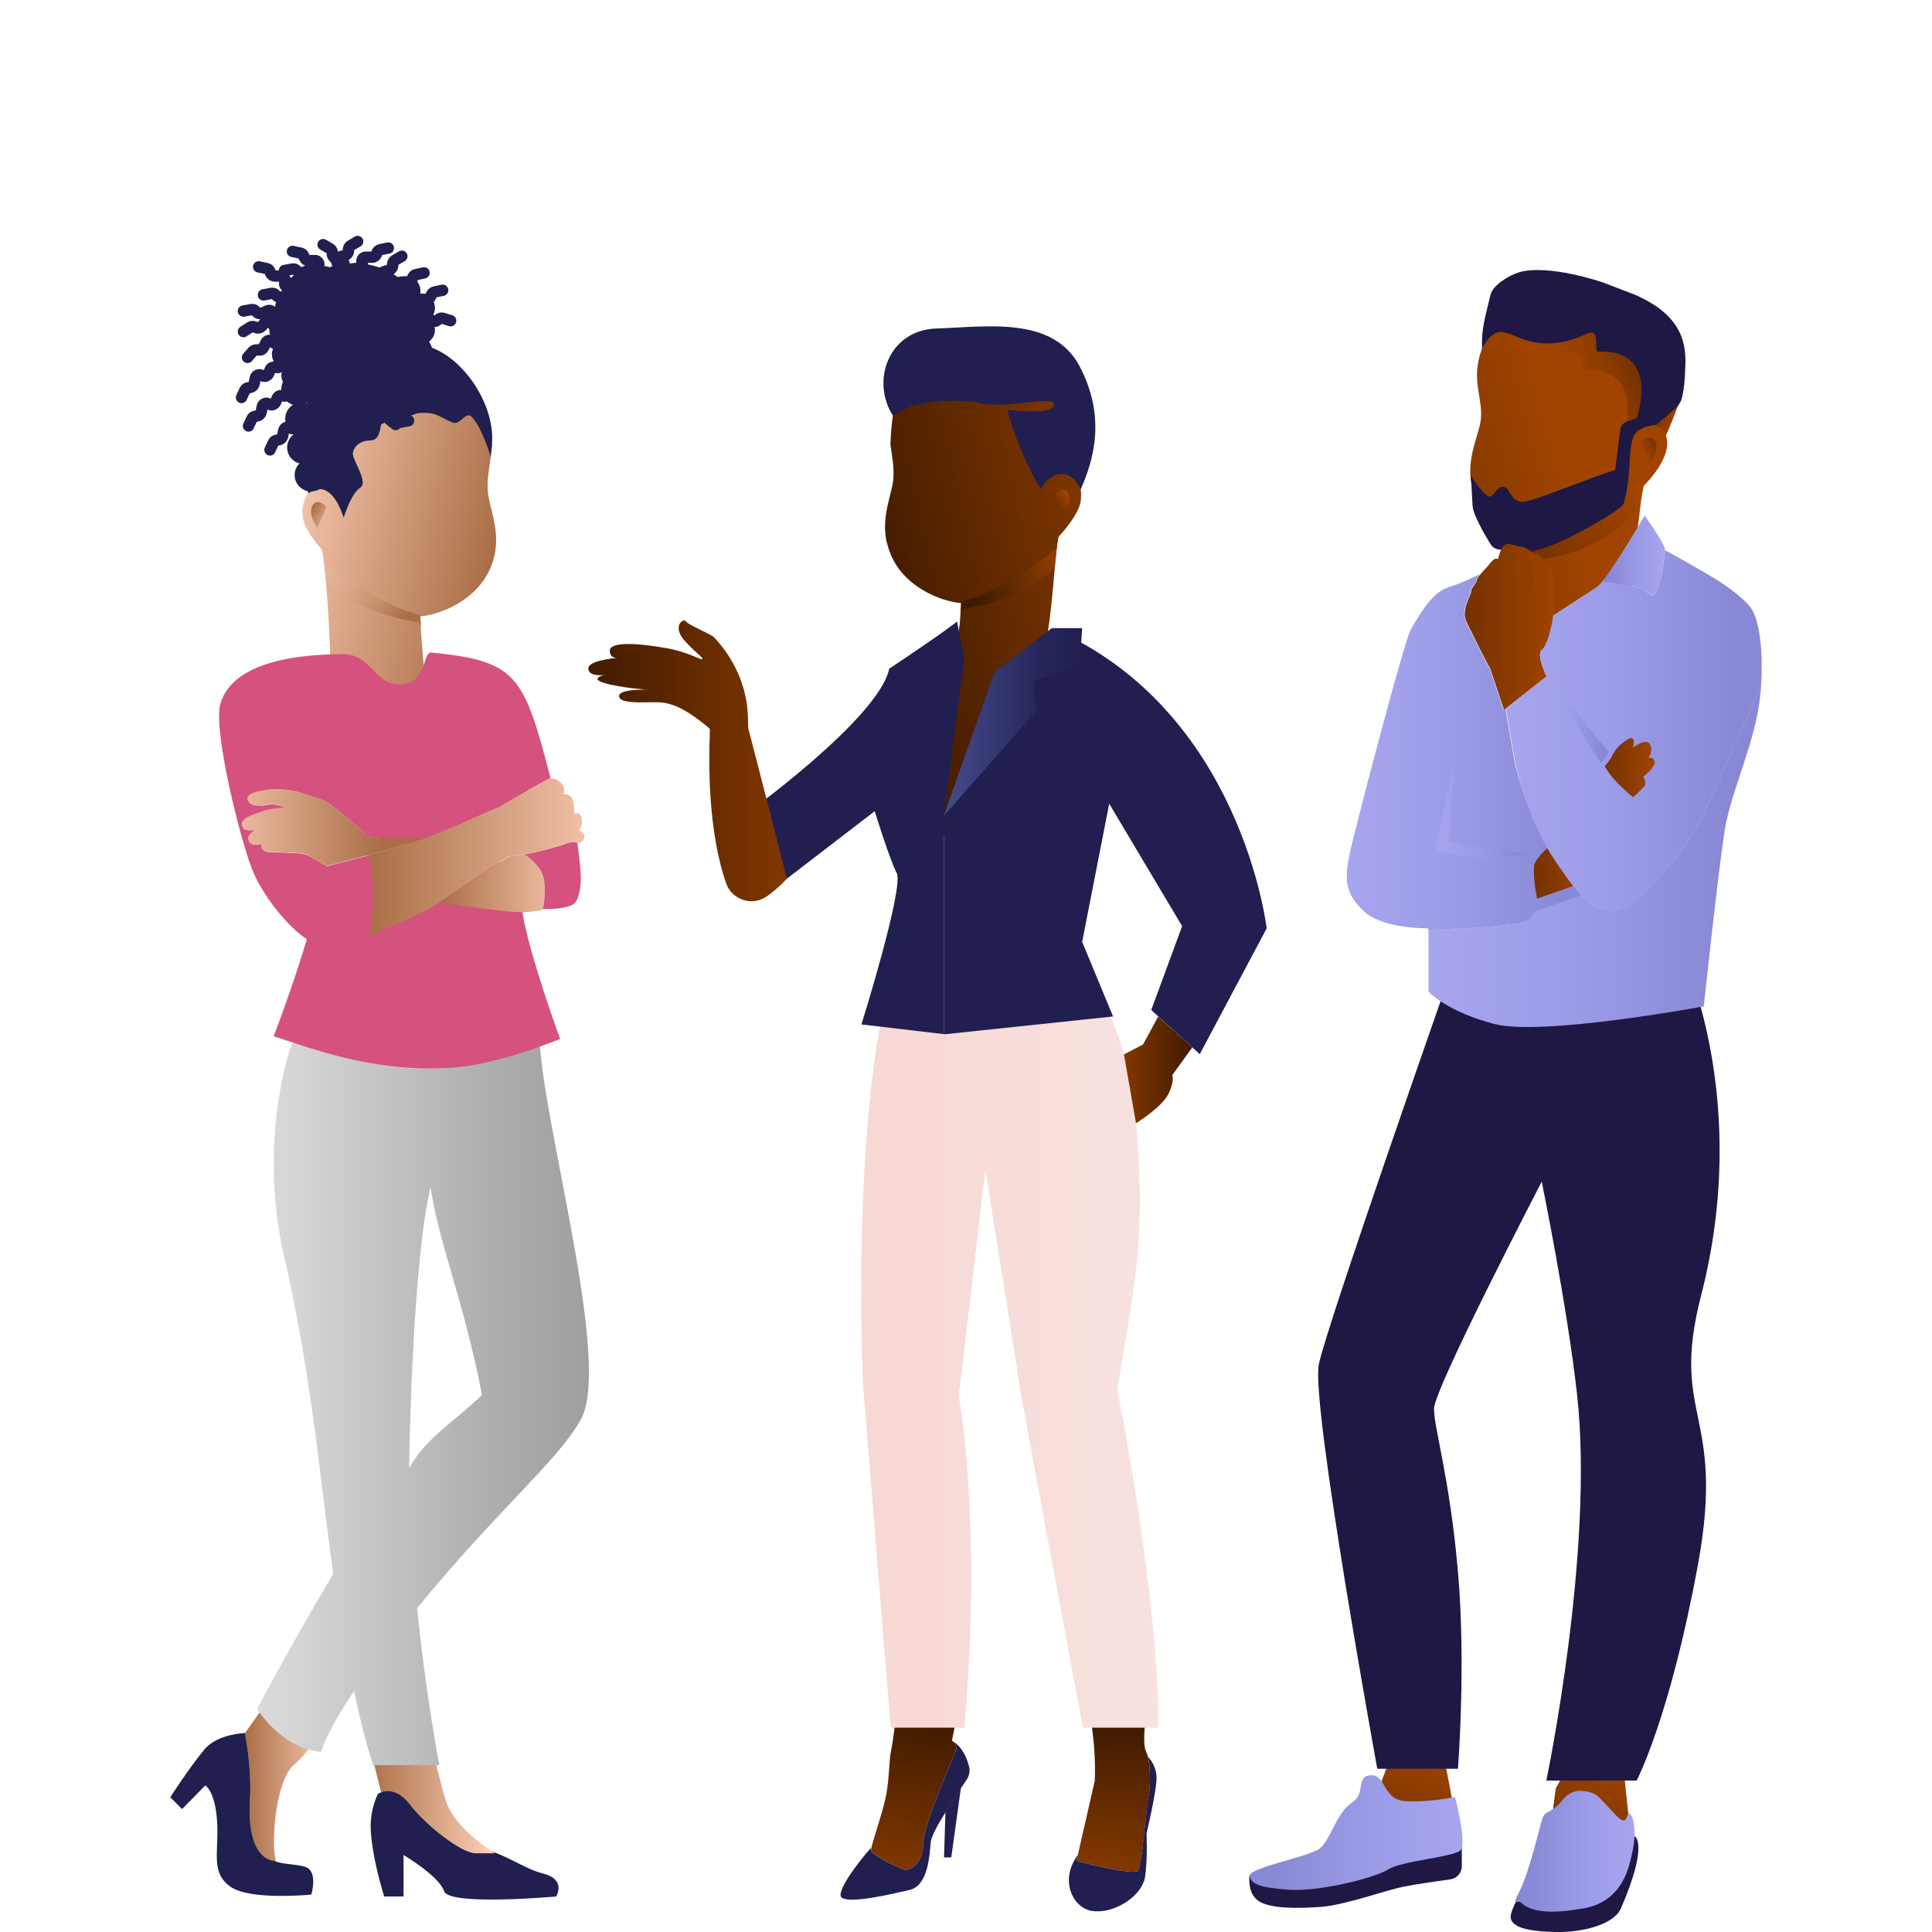 <?xml version="1.0" encoding="UTF-8"?>
<svg id="Layer_1" xmlns="http://www.w3.org/2000/svg" xmlns:xlink="http://www.w3.org/1999/xlink" version="1.1" viewBox="0 0 800 800">
  <!-- Generator: Adobe Illustrator 29.1.0, SVG Export Plug-In . SVG Version: 2.1.0 Build 142)  -->
  <defs>
    <style>
      .st0 {
        stroke: #201f4f;
        stroke-width: 4.7px;
      }

      .st0, .st1, .st2, .st3, .st4, .st5, .st6, .st7, .st8, .st9, .st10, .st11, .st12, .st13, .st14, .st15, .st16, .st17, .st18, .st19, .st20 {
        fill: none;
        stroke-miterlimit: 10;
      }

      .st0, .st1, .st2, .st4, .st5, .st6, .st7, .st8, .st9, .st10, .st11, .st12, .st13, .st14, .st15, .st16, .st17, .st18, .st19, .st20 {
        stroke-linecap: round;
      }

      .st21 {
        fill: #201f4f;
      }

      .st22 {
        fill: url(#_Безымянный_градиент_3);
      }

      .st23 {
        fill: url(#_Безымянный_градиент_9);
      }

      .st24 {
        fill: url(#linear-gradient2);
      }

      .st25 {
        fill: url(#linear-gradient1);
      }

      .st26 {
        fill: url(#linear-gradient9);
      }

      .st27 {
        fill: url(#linear-gradient3);
      }

      .st28 {
        fill: url(#linear-gradient6);
      }

      .st29 {
        fill: url(#linear-gradient8);
      }

      .st30 {
        fill: url(#linear-gradient7);
      }

      .st31 {
        fill: url(#linear-gradient5);
      }

      .st32 {
        fill: url(#linear-gradient4);
      }

      .st33 {
        fill: url(#linear-gradient31);
      }

      .st34 {
        fill: url(#linear-gradient30);
      }

      .st35 {
        fill: url(#linear-gradient38);
      }

      .st36 {
        fill: url(#linear-gradient32);
      }

      .st37 {
        fill: url(#linear-gradient60);
      }

      .st38 {
        fill: url(#linear-gradient39);
      }

      .st39 {
        fill: url(#linear-gradient34);
      }

      .st40 {
        fill: url(#linear-gradient37);
      }

      .st41 {
        fill: url(#linear-gradient35);
      }

      .st42 {
        fill: url(#linear-gradient33);
      }

      .st43 {
        fill: url(#linear-gradient36);
      }

      .st44 {
        fill: url(#linear-gradient40);
      }

      .st45 {
        fill: url(#linear-gradient41);
      }

      .st46 {
        fill: url(#linear-gradient42);
      }

      .st47 {
        fill: url(#linear-gradient46);
      }

      .st48 {
        fill: url(#linear-gradient48);
      }

      .st49 {
        fill: url(#linear-gradient43);
      }

      .st50 {
        fill: url(#linear-gradient44);
      }

      .st51 {
        fill: url(#linear-gradient47);
      }

      .st52 {
        fill: url(#linear-gradient45);
      }

      .st53 {
        fill: url(#linear-gradient49);
      }

      .st54 {
        fill: url(#linear-gradient77);
      }

      .st55 {
        fill: url(#linear-gradient76);
      }

      .st56 {
        fill: url(#linear-gradient75);
      }

      .st57 {
        fill: url(#linear-gradient50);
      }

      .st58 {
        fill: url(#linear-gradient59);
      }

      .st59 {
        fill: url(#linear-gradient56);
      }

      .st60 {
        fill: url(#linear-gradient54);
      }

      .st61 {
        fill: url(#linear-gradient57);
      }

      .st62 {
        fill: url(#linear-gradient55);
      }

      .st63 {
        fill: url(#linear-gradient58);
      }

      .st64 {
        fill: url(#linear-gradient28);
      }

      .st65 {
        fill: url(#linear-gradient29);
      }

      .st66 {
        fill: url(#linear-gradient18);
      }

      .st67 {
        fill: url(#linear-gradient13);
      }

      .st68 {
        fill: url(#linear-gradient12);
      }

      .st69 {
        fill: url(#linear-gradient15);
      }

      .st70 {
        fill: url(#linear-gradient16);
      }

      .st71 {
        fill: url(#linear-gradient11);
      }

      .st72 {
        fill: url(#linear-gradient10);
      }

      .st73 {
        fill: url(#linear-gradient17);
      }

      .st74 {
        fill: url(#linear-gradient14);
      }

      .st75 {
        fill: url(#linear-gradient19);
      }

      .st76 {
        fill: url(#linear-gradient23);
      }

      .st77 {
        fill: url(#linear-gradient22);
      }

      .st78 {
        fill: url(#linear-gradient24);
      }

      .st79 {
        fill: url(#linear-gradient25);
      }

      .st80 {
        fill: url(#linear-gradient21);
      }

      .st81 {
        fill: url(#linear-gradient20);
      }

      .st82 {
        fill: url(#linear-gradient27);
      }

      .st83 {
        fill: url(#linear-gradient26);
      }

      .st1, .st2 {
        stroke: #fff;
      }

      .st1, .st3 {
        stroke-width: .7px;
      }

      .st2 {
        stroke-width: .9px;
      }

      .st84 {
        fill: url(#linear-gradient);
      }

      .st85 {
        fill: #d5527e;
      }

      .st86 {
        fill: url(#_Безымянный_градиент_772);
      }

      .st87 {
        fill: url(#_Безымянный_градиент_773);
      }

      .st88 {
        fill: url(#_Безымянный_градиент_771);
      }

      .st89 {
        fill: url(#_Безымянный_градиент_831);
      }

      .st90 {
        fill: url(#_Безымянный_градиент_157);
      }

      .st91 {
        fill: url(#_Безымянный_градиент_123);
      }

      .st92 {
        fill: url(#_Безымянный_градиент_122);
      }

      .st93 {
        fill: url(#_Безымянный_градиент_139);
      }

      .st94 {
        fill: url(#_Безымянный_градиент_481);
      }

      .st95 {
        fill: url(#_Безымянный_градиент_482);
      }

      .st96 {
        fill: url(#_Безымянный_градиент_291);
      }

      .st97 {
        fill: url(#_Безымянный_градиент_295);
      }

      .st98 {
        fill: url(#_Безымянный_градиент_297);
      }

      .st99 {
        fill: url(#_Безымянный_градиент_299);
      }

      .st100 {
        fill: url(#_Безымянный_градиент_294);
      }

      .st101 {
        fill: url(#_Безымянный_градиент_296);
      }

      .st102 {
        fill: url(#_Безымянный_градиент_298);
      }

      .st103 {
        fill: url(#_Безымянный_градиент_250);
      }

      .st104 {
        fill: url(#_Безымянный_градиент_293);
      }

      .st105 {
        fill: url(#_Безымянный_градиент_292);
      }

      .st106 {
        fill: #fff;
      }

      .st107 {
        fill: #f2f4f6;
      }

      .st108 {
        fill: url(#_Безымянный_градиент_1575);
      }

      .st109 {
        fill: url(#_Безымянный_градиент_1573);
      }

      .st110 {
        fill: url(#_Безымянный_градиент_1574);
      }

      .st111 {
        fill: url(#_Безымянный_градиент_1571);
      }

      .st112 {
        fill: url(#_Безымянный_градиент_1572);
      }

      .st113 {
        fill: url(#_Безымянный_градиент_1231);
      }

      .st114 {
        fill: url(#_Безымянный_градиент_1232);
      }

      .st115 {
        fill: url(#_Безымянный_градиент_1233);
      }

      .st116 {
        fill: url(#_Безымянный_градиент_1236);
      }

      .st117 {
        fill: url(#_Безымянный_градиент_1234);
      }

      .st118 {
        fill: url(#_Безымянный_градиент_1235);
      }

      .st119 {
        fill: url(#_Безымянный_градиент_1237);
      }

      .st120 {
        fill: url(#_Безымянный_градиент_2505);
      }

      .st121 {
        fill: url(#_Безымянный_градиент_2501);
      }

      .st122 {
        fill: url(#_Безымянный_градиент_2506);
      }

      .st123 {
        fill: url(#_Безымянный_градиент_2503);
      }

      .st124 {
        fill: url(#_Безымянный_градиент_2504);
      }

      .st125 {
        fill: url(#_Безымянный_градиент_2502);
      }

      .st126 {
        fill: url(#_Безымянный_градиент_2913);
      }

      .st127 {
        fill: url(#_Безымянный_градиент_2910);
      }

      .st128 {
        fill: url(#_Безымянный_градиент_2915);
      }

      .st129 {
        fill: url(#_Безымянный_градиент_2914);
      }

      .st130 {
        fill: url(#_Безымянный_градиент_2912);
      }

      .st131 {
        fill: url(#_Безымянный_градиент_2911);
      }

      .st132 {
        fill: #1f1844;
      }

      .st133 {
        fill: url(#_Безымянный_градиент_48);
      }

      .st134 {
        fill: url(#_Безымянный_градиент_29);
      }

      .st135 {
        fill: url(#_Безымянный_градиент_98);
      }

      .st136 {
        fill: url(#_Безымянный_градиент_16);
      }

      .st137 {
        fill: url(#_Безымянный_градиент_77);
      }

      .st138 {
        fill: url(#_Безымянный_градиент_83);
      }

      .st139 {
        fill: url(#_Безымянный_градиент_61);
      }

      .st140 {
        fill: url(#_Безымянный_градиент_96);
      }

      .st141 {
        display: none;
      }

      .st3 {
        stroke: #f2f4f6;
      }

      .st4 {
        stroke: url(#linear-gradient74);
      }

      .st4, .st5, .st6, .st7, .st8, .st9, .st10, .st11, .st12, .st13, .st14, .st15, .st16, .st17, .st18, .st19, .st20 {
        stroke-width: 4.7px;
      }

      .st5 {
        stroke: url(#linear-gradient72);
      }

      .st6 {
        stroke: url(#linear-gradient73);
      }

      .st7 {
        stroke: url(#linear-gradient71);
      }

      .st8 {
        stroke: url(#linear-gradient64);
      }

      .st9 {
        stroke: url(#linear-gradient70);
      }

      .st10 {
        stroke: url(#linear-gradient68);
      }

      .st11 {
        stroke: url(#linear-gradient69);
      }

      .st12 {
        stroke: url(#linear-gradient65);
      }

      .st13 {
        stroke: url(#linear-gradient62);
      }

      .st14 {
        stroke: url(#linear-gradient66);
      }

      .st15 {
        stroke: url(#linear-gradient63);
      }

      .st16 {
        stroke: url(#linear-gradient67);
      }

      .st17 {
        stroke: url(#linear-gradient61);
      }

      .st18 {
        stroke: url(#linear-gradient52);
      }

      .st19 {
        stroke: url(#linear-gradient51);
      }

      .st20 {
        stroke: url(#linear-gradient53);
      }
    </style>
    <linearGradient id="linear-gradient" x1="542.7" y1="77" x2="586" y2="77" gradientTransform="translate(888.6 657.3) rotate(161.4)" gradientUnits="userSpaceOnUse">
      <stop offset="0" stop-color="#753200"/>
      <stop offset="1" stop-color="#a04400"/>
    </linearGradient>
    <linearGradient id="linear-gradient1" x1="304.1" y1="19.3" x2="374.8" y2="19.3" gradientTransform="translate(0 800) scale(1 -1)" gradientUnits="userSpaceOnUse">
      <stop offset="0" stop-color="#d9d9d9"/>
      <stop offset="0" stop-color="#d6d6d6"/>
      <stop offset=".7" stop-color="#aeaeae"/>
      <stop offset="1" stop-color="#9f9f9f"/>
    </linearGradient>
    <linearGradient id="linear-gradient2" x1="461.2" y1="49.6" x2="504.5" y2="49.6" gradientTransform="translate(888.6 657.3) rotate(161.4)" gradientUnits="userSpaceOnUse">
      <stop offset="0" stop-color="#753200"/>
      <stop offset="1" stop-color="#a04400"/>
    </linearGradient>
    <linearGradient id="linear-gradient3" x1="390.2" y1="19" x2="460.9" y2="19" gradientTransform="translate(0 800) scale(1 -1)" gradientUnits="userSpaceOnUse">
      <stop offset="0" stop-color="#d9d9d9"/>
      <stop offset="0" stop-color="#d6d6d6"/>
      <stop offset=".7" stop-color="#aeaeae"/>
      <stop offset="1" stop-color="#9f9f9f"/>
    </linearGradient>
    <linearGradient id="linear-gradient4" x1="449" y1="315.5" x2="484.5" y2="315.5" gradientTransform="translate(50.7 844.3) rotate(-6.9) scale(1 -1)" gradientUnits="userSpaceOnUse">
      <stop offset="0" stop-color="#753200"/>
      <stop offset="1" stop-color="#a04400"/>
    </linearGradient>
    <linearGradient id="linear-gradient5" x1="258.7" y1="313.9" x2="303.4" y2="313.9" gradientTransform="translate(0 800) scale(1 -1)" gradientUnits="userSpaceOnUse">
      <stop offset="0" stop-color="#753200"/>
      <stop offset="1" stop-color="#a04400"/>
    </linearGradient>
    <linearGradient id="linear-gradient6" x1="511.4" y1="174.5" x2="484.8" y2="221.2" gradientTransform="translate(685.4 498.1) rotate(130.8)" gradientUnits="userSpaceOnUse">
      <stop offset="0" stop-color="#753200"/>
      <stop offset="1" stop-color="#a04400"/>
    </linearGradient>
    <linearGradient id="linear-gradient7" x1="559.8" y1="239.1" x2="537.5" y2="278.3" gradientTransform="translate(674.1 451) rotate(125.9)" gradientUnits="userSpaceOnUse">
      <stop offset="0" stop-color="#753200"/>
      <stop offset="1" stop-color="#a04400"/>
    </linearGradient>
    <linearGradient id="linear-gradient8" x1="73.3" y1="452.8" x2="260.3" y2="452.8" gradientTransform="translate(0 800) scale(1 -1)" gradientUnits="userSpaceOnUse">
      <stop offset="0" stop-color="#a7a5ee"/>
      <stop offset=".4" stop-color="#9d9ce8"/>
      <stop offset=".9" stop-color="#8988d5"/>
    </linearGradient>
    <linearGradient id="linear-gradient9" x1="224" y1="371.4" x2="287.3" y2="371.4" gradientTransform="translate(0 800) scale(1 -1)" gradientUnits="userSpaceOnUse">
      <stop offset="0" stop-color="#a04400"/>
      <stop offset=".3" stop-color="#9b4200"/>
      <stop offset=".6" stop-color="#8e3c00"/>
      <stop offset="1" stop-color="#783300"/>
      <stop offset="1" stop-color="#753200"/>
    </linearGradient>
    <linearGradient id="linear-gradient10" x1="392.2" y1="341.8" x2="414.9" y2="466.4" gradientTransform="translate(454.8 847.1) rotate(-170.5)" gradientUnits="userSpaceOnUse">
      <stop offset="0" stop-color="#9594e0"/>
      <stop offset=".6" stop-color="#7170b0"/>
    </linearGradient>
    <linearGradient id="linear-gradient11" x1="643.3" y1="367.4" x2="652.2" y2="367.4" gradientTransform="translate(847.8 401.6) rotate(168.8)" gradientUnits="userSpaceOnUse">
      <stop offset="0" stop-color="#753200"/>
      <stop offset="1" stop-color="#a04400"/>
    </linearGradient>
    <linearGradient id="linear-gradient12" x1="545.6" y1="301" x2="612.1" y2="339" gradientTransform="translate(847.8 401.6) rotate(168.8)" gradientUnits="userSpaceOnUse">
      <stop offset="0" stop-color="#753200"/>
      <stop offset="1" stop-color="#a04400"/>
    </linearGradient>
    <linearGradient id="linear-gradient13" x1="593.3" y1="367.8" x2="632.4" y2="393.1" gradientTransform="translate(847.8 401.6) rotate(168.8)" gradientUnits="userSpaceOnUse">
      <stop offset="0" stop-color="#a04400" stop-opacity="0"/>
      <stop offset=".2" stop-color="#994100" stop-opacity=".1"/>
      <stop offset=".5" stop-color="#893a00" stop-opacity=".5"/>
      <stop offset=".9" stop-color="#753200"/>
    </linearGradient>
    <linearGradient id="linear-gradient14" x1="647.4" y1="332.4" x2="613.2" y2="298.8" gradientTransform="translate(847.8 401.6) rotate(168.8)" gradientUnits="userSpaceOnUse">
      <stop offset="0" stop-color="#a04400"/>
      <stop offset="1" stop-color="#753200"/>
    </linearGradient>
    <linearGradient id="linear-gradient15" x1="647.6" y1="355.9" x2="643.2" y2="351.6" gradientTransform="translate(847.8 401.6) rotate(168.8)" gradientUnits="userSpaceOnUse">
      <stop offset="0" stop-color="#753200"/>
      <stop offset="1" stop-color="#a04400"/>
    </linearGradient>
    <linearGradient id="linear-gradient16" x1="62.9" y1="365.2" x2="115.5" y2="365.2" gradientTransform="translate(0 800) scale(1 -1)" gradientUnits="userSpaceOnUse">
      <stop offset="0" stop-color="#a04400"/>
      <stop offset=".3" stop-color="#9b4200"/>
      <stop offset=".6" stop-color="#8e3c00"/>
      <stop offset="1" stop-color="#783300"/>
      <stop offset="1" stop-color="#753200"/>
    </linearGradient>
    <linearGradient id="linear-gradient17" x1="532.7" y1="81.6" x2="601.4" y2="81.6" gradientTransform="translate(0 800) scale(1 -1)" gradientUnits="userSpaceOnUse">
      <stop offset="0" stop-color="#753200"/>
      <stop offset="1" stop-color="#a04400"/>
    </linearGradient>
    <linearGradient id="linear-gradient18" x1="607.1" y1="71.8" x2="640.6" y2="71.8" gradientTransform="translate(0 800) scale(1 -1)" gradientUnits="userSpaceOnUse">
      <stop offset="0" stop-color="#753200"/>
      <stop offset="1" stop-color="#a04400"/>
    </linearGradient>
    <linearGradient id="linear-gradient19" x1="520.7" y1="27.2" x2="547.8" y2="27.2" gradientTransform="translate(0 800) scale(1 -1)" gradientUnits="userSpaceOnUse">
      <stop offset=".3" stop-color="#201f4f"/>
      <stop offset="1" stop-color="#201f4f"/>
    </linearGradient>
    <linearGradient id="linear-gradient20" x1="628.2" y1="529.4" x2="655.4" y2="529.4" gradientTransform="translate(655.3 1626.8) rotate(-52) scale(1 -1)" gradientUnits="userSpaceOnUse">
      <stop offset=".3" stop-color="#201f4f"/>
      <stop offset="1" stop-color="#201f4f"/>
    </linearGradient>
    <linearGradient id="linear-gradient21" x1="638" y1="196.8" x2="737.1" y2="196.8" gradientTransform="translate(0 800) scale(1 -1)" gradientUnits="userSpaceOnUse">
      <stop offset="0" stop-color="#753200"/>
      <stop offset="1" stop-color="#a04400"/>
    </linearGradient>
    <linearGradient id="linear-gradient22" x1="530.7" y1="261.3" x2="491.1" y2="333.2" gradientTransform="translate(0 800) scale(1 -1)" gradientUnits="userSpaceOnUse">
      <stop offset="0" stop-color="#753200"/>
      <stop offset="1" stop-color="#a04400"/>
    </linearGradient>
    <linearGradient id="linear-gradient23" x1="544.6" y1="199.4" x2="667.8" y2="199.4" gradientTransform="translate(0 800) scale(1 -1)" gradientUnits="userSpaceOnUse">
      <stop offset=".3" stop-color="#201f4f"/>
      <stop offset="1" stop-color="#201f4f"/>
    </linearGradient>
    <linearGradient id="linear-gradient24" x1="-2674.8" y1="-325.9" x2="-2700.3" y2="-351" gradientTransform="translate(-2087.6 743.5) rotate(167.7)" gradientUnits="userSpaceOnUse">
      <stop offset="0" stop-color="#a04400"/>
      <stop offset="1" stop-color="#753200"/>
    </linearGradient>
    <linearGradient id="linear-gradient25" x1="1666.8" y1="302.1" x2="1605.9" y2="315.7" gradientTransform="translate(-1019.7 800) scale(1 -1)" gradientUnits="userSpaceOnUse">
      <stop offset="0" stop-color="#753200"/>
      <stop offset="1" stop-color="#a04400"/>
    </linearGradient>
    <linearGradient id="linear-gradient26" x1="1610.8" y1="308.3" x2="1640.8" y2="291.7" gradientTransform="translate(-1019.7 800) scale(1 -1)" gradientUnits="userSpaceOnUse">
      <stop offset="0" stop-color="#a04400"/>
      <stop offset="1" stop-color="#753200"/>
    </linearGradient>
    <linearGradient id="linear-gradient27" x1="-2674.8" y1="-307.8" x2="-2681.4" y2="-314.3" gradientTransform="translate(-2087.6 743.5) rotate(167.7)" gradientUnits="userSpaceOnUse">
      <stop offset="0" stop-color="#974000"/>
      <stop offset="1" stop-color="#d5a080"/>
    </linearGradient>
    <linearGradient id="linear-gradient28" x1="574.2" y1="350.8" x2="657" y2="350.8" gradientTransform="translate(0 800) scale(1 -1)" gradientUnits="userSpaceOnUse">
      <stop offset=".3" stop-color="#201f4f"/>
      <stop offset="1" stop-color="#201f4f"/>
    </linearGradient>
    <linearGradient id="linear-gradient29" x1="579.8" y1="335.9" x2="590" y2="335.9" gradientTransform="translate(0 800) scale(1 -1)" gradientUnits="userSpaceOnUse">
      <stop offset=".3" stop-color="#201f4f"/>
      <stop offset="1" stop-color="#201f4f"/>
    </linearGradient>
    <linearGradient id="linear-gradient30" x1="574.7" y1="343.7" x2="584.9" y2="343.7" gradientTransform="translate(0 800) scale(1 -1)" gradientUnits="userSpaceOnUse">
      <stop offset=".3" stop-color="#201f4f"/>
      <stop offset="1" stop-color="#201f4f"/>
    </linearGradient>
    <linearGradient id="linear-gradient31" x1="571.3" y1="352.4" x2="581.5" y2="352.4" gradientTransform="translate(0 800) scale(1 -1)" gradientUnits="userSpaceOnUse">
      <stop offset=".3" stop-color="#201f4f"/>
      <stop offset="1" stop-color="#201f4f"/>
    </linearGradient>
    <linearGradient id="linear-gradient32" x1="571.3" y1="361.2" x2="581.5" y2="361.2" gradientTransform="translate(0 800) scale(1 -1)" gradientUnits="userSpaceOnUse">
      <stop offset=".3" stop-color="#201f4f"/>
      <stop offset="1" stop-color="#201f4f"/>
    </linearGradient>
    <linearGradient id="linear-gradient33" x1="573.5" y1="370" x2="583.7" y2="370" gradientTransform="translate(0 800) scale(1 -1)" gradientUnits="userSpaceOnUse">
      <stop offset=".3" stop-color="#201f4f"/>
      <stop offset="1" stop-color="#201f4f"/>
    </linearGradient>
    <linearGradient id="linear-gradient34" x1="581" y1="375.1" x2="591.2" y2="375.1" gradientTransform="translate(0 800) scale(1 -1)" gradientUnits="userSpaceOnUse">
      <stop offset=".3" stop-color="#201f4f"/>
      <stop offset="1" stop-color="#201f4f"/>
    </linearGradient>
    <linearGradient id="linear-gradient35" x1="589.2" y1="375.8" x2="599.4" y2="375.8" gradientTransform="translate(0 800) scale(1 -1)" gradientUnits="userSpaceOnUse">
      <stop offset=".3" stop-color="#201f4f"/>
      <stop offset="1" stop-color="#201f4f"/>
    </linearGradient>
    <linearGradient id="linear-gradient36" x1="596.7" y1="375.1" x2="606.9" y2="375.1" gradientTransform="translate(0 800) scale(1 -1)" gradientUnits="userSpaceOnUse">
      <stop offset=".3" stop-color="#201f4f"/>
      <stop offset="1" stop-color="#201f4f"/>
    </linearGradient>
    <linearGradient id="linear-gradient37" x1="601.8" y1="372" x2="612" y2="372" gradientTransform="translate(0 800) scale(1 -1)" gradientUnits="userSpaceOnUse">
      <stop offset=".3" stop-color="#201f4f"/>
      <stop offset="1" stop-color="#201f4f"/>
    </linearGradient>
    <linearGradient id="linear-gradient38" x1="606.2" y1="368.6" x2="616.4" y2="368.6" gradientTransform="translate(0 800) scale(1 -1)" gradientUnits="userSpaceOnUse">
      <stop offset=".3" stop-color="#201f4f"/>
      <stop offset="1" stop-color="#201f4f"/>
    </linearGradient>
    <linearGradient id="linear-gradient39" x1="615.6" y1="370.7" x2="625.8" y2="370.7" gradientTransform="translate(0 800) scale(1 -1)" gradientUnits="userSpaceOnUse">
      <stop offset=".3" stop-color="#201f4f"/>
      <stop offset="1" stop-color="#201f4f"/>
    </linearGradient>
    <linearGradient id="linear-gradient40" x1="622.7" y1="375.1" x2="632.9" y2="375.1" gradientTransform="translate(0 800) scale(1 -1)" gradientUnits="userSpaceOnUse">
      <stop offset=".3" stop-color="#201f4f"/>
      <stop offset="1" stop-color="#201f4f"/>
    </linearGradient>
    <linearGradient id="linear-gradient41" x1="631.4" y1="375.8" x2="641.6" y2="375.8" gradientTransform="translate(0 800) scale(1 -1)" gradientUnits="userSpaceOnUse">
      <stop offset=".3" stop-color="#201f4f"/>
      <stop offset="1" stop-color="#201f4f"/>
    </linearGradient>
    <linearGradient id="linear-gradient42" x1="639.4" y1="375.8" x2="649.6" y2="375.8" gradientTransform="translate(0 800) scale(1 -1)" gradientUnits="userSpaceOnUse">
      <stop offset=".3" stop-color="#201f4f"/>
      <stop offset="1" stop-color="#201f4f"/>
    </linearGradient>
    <linearGradient id="linear-gradient43" x1="644.5" y1="371.4" x2="654.7" y2="371.4" gradientTransform="translate(0 800) scale(1 -1)" gradientUnits="userSpaceOnUse">
      <stop offset=".3" stop-color="#201f4f"/>
      <stop offset="1" stop-color="#201f4f"/>
    </linearGradient>
    <linearGradient id="linear-gradient44" x1="649.6" y1="365.6" x2="659.8" y2="365.6" gradientTransform="translate(0 800) scale(1 -1)" gradientUnits="userSpaceOnUse">
      <stop offset=".3" stop-color="#201f4f"/>
      <stop offset="1" stop-color="#201f4f"/>
    </linearGradient>
    <linearGradient id="linear-gradient45" x1="650.3" y1="358.4" x2="660.5" y2="358.4" gradientTransform="translate(0 800) scale(1 -1)" gradientUnits="userSpaceOnUse">
      <stop offset=".3" stop-color="#201f4f"/>
      <stop offset="1" stop-color="#201f4f"/>
    </linearGradient>
    <linearGradient id="linear-gradient46" x1="649.6" y1="350.1" x2="659.8" y2="350.1" gradientTransform="translate(0 800) scale(1 -1)" gradientUnits="userSpaceOnUse">
      <stop offset=".3" stop-color="#201f4f"/>
      <stop offset="1" stop-color="#201f4f"/>
    </linearGradient>
    <linearGradient id="linear-gradient47" x1="645.7" y1="342.9" x2="655.9" y2="342.9" gradientTransform="translate(0 800) scale(1 -1)" gradientUnits="userSpaceOnUse">
      <stop offset=".3" stop-color="#201f4f"/>
      <stop offset="1" stop-color="#201f4f"/>
    </linearGradient>
    <linearGradient id="linear-gradient48" x1="307.3" y1="217.4" x2="437.8" y2="217.4" gradientTransform="translate(0 800) scale(1 -1)" gradientUnits="userSpaceOnUse">
      <stop offset="0" stop-color="#a7a5ee"/>
      <stop offset=".4" stop-color="#9d9ce8"/>
      <stop offset=".9" stop-color="#8988d5"/>
    </linearGradient>
    <linearGradient id="linear-gradient49" x1="123.9" y1="36.7" x2="172.3" y2="36.7" gradientTransform="translate(0 800) scale(1 -1)" gradientUnits="userSpaceOnUse">
      <stop offset="0" stop-color="#a7a5ee"/>
      <stop offset=".4" stop-color="#9d9ce8"/>
      <stop offset=".9" stop-color="#8988d5"/>
    </linearGradient>
    <linearGradient id="linear-gradient50" x1="189.5" y1="34.7" x2="278.3" y2="34.7" gradientTransform="translate(0 800) scale(1 -1)" gradientUnits="userSpaceOnUse">
      <stop offset="0" stop-color="#a7a5ee"/>
      <stop offset=".4" stop-color="#9d9ce8"/>
      <stop offset=".9" stop-color="#8988d5"/>
    </linearGradient>
    <linearGradient id="linear-gradient51" x1="-1213.3" y1="826.7" x2="-1155.3" y2="826.7" gradientTransform="translate(-901.9 824.4) rotate(-170.2)" gradientUnits="userSpaceOnUse">
      <stop offset="0" stop-color="#201f4f"/>
      <stop offset=".3" stop-color="#262659"/>
      <stop offset=".7" stop-color="#383b76"/>
      <stop offset="1" stop-color="#464b8b"/>
    </linearGradient>
    <linearGradient id="linear-gradient52" x1="-1204.3" y1="825.1" x2="-1146.3" y2="825.1" gradientTransform="translate(-901.9 824.4) rotate(-170.2)" gradientUnits="userSpaceOnUse">
      <stop offset="0" stop-color="#201f4f"/>
      <stop offset=".3" stop-color="#262659"/>
      <stop offset=".7" stop-color="#383b76"/>
      <stop offset="1" stop-color="#464b8b"/>
    </linearGradient>
    <linearGradient id="linear-gradient53" x1="-1223.9" y1="831.8" x2="-1165.9" y2="831.8" gradientTransform="translate(-901.9 824.4) rotate(-170.2)" gradientUnits="userSpaceOnUse">
      <stop offset="0" stop-color="#201f4f"/>
      <stop offset=".3" stop-color="#262659"/>
      <stop offset=".7" stop-color="#383b76"/>
      <stop offset="1" stop-color="#464b8b"/>
    </linearGradient>
    <linearGradient id="linear-gradient54" x1="1396.2" y1="542.5" x2="1410.8" y2="622.2" gradientTransform="translate(-1019.7 800) scale(1 -1)" gradientUnits="userSpaceOnUse">
      <stop offset=".3" stop-color="#201f4f"/>
      <stop offset="1" stop-color="#201f4f"/>
    </linearGradient>
    <linearGradient id="linear-gradient55" x1="1341.5" y1="590.9" x2="1426.7" y2="630.3" gradientTransform="translate(-1019.7 800) scale(1 -1)" gradientUnits="userSpaceOnUse">
      <stop offset=".3" stop-color="#201f4f"/>
      <stop offset="1" stop-color="#201f4f"/>
    </linearGradient>
    <linearGradient id="linear-gradient56" x1="-2501.6" y1="-25.1" x2="-2531.4" y2="-54.4" gradientTransform="translate(-2087.6 743.5) rotate(167.7)" gradientUnits="userSpaceOnUse">
      <stop offset="0" stop-color="#a04400"/>
      <stop offset="1" stop-color="#753200"/>
    </linearGradient>
    <linearGradient id="linear-gradient57" x1="1440.9" y1="553.1" x2="1370.5" y2="568.8" gradientTransform="translate(-1019.7 800) scale(1 -1)" gradientUnits="userSpaceOnUse">
      <stop offset="0" stop-color="#753200"/>
      <stop offset="1" stop-color="#a04400"/>
    </linearGradient>
    <linearGradient id="linear-gradient58" x1="1423.5" y1="607.7" x2="1384" y2="588.9" gradientTransform="translate(-1019.7 800) scale(1 -1)" gradientUnits="userSpaceOnUse">
      <stop offset="0" stop-color="#753200"/>
      <stop offset=".5" stop-color="#893a00" stop-opacity=".5"/>
      <stop offset=".8" stop-color="#994100" stop-opacity=".1"/>
      <stop offset="1" stop-color="#a04400" stop-opacity="0"/>
    </linearGradient>
    <linearGradient id="linear-gradient59" x1="1376.6" y1="565.3" x2="1411.7" y2="545.8" gradientTransform="translate(-1019.7 800) scale(1 -1)" gradientUnits="userSpaceOnUse">
      <stop offset="0" stop-color="#a04400"/>
      <stop offset="1" stop-color="#753200"/>
    </linearGradient>
    <linearGradient id="linear-gradient60" x1="-2501.6" y1="-4.2" x2="-2505.5" y2="-8" gradientTransform="translate(-2087.6 743.5) rotate(167.7)" gradientUnits="userSpaceOnUse">
      <stop offset="0" stop-color="#a96e46"/>
      <stop offset="1" stop-color="#ffd0b9"/>
    </linearGradient>
    <linearGradient id="linear-gradient61" x1="1346.3" y1="598" x2="1404.3" y2="598" gradientTransform="translate(-1019.7 800) scale(1 -1)" gradientUnits="userSpaceOnUse">
      <stop offset="0" stop-color="#201f4f"/>
      <stop offset=".3" stop-color="#262659"/>
      <stop offset=".7" stop-color="#383b76"/>
      <stop offset="1" stop-color="#464b8b"/>
    </linearGradient>
    <linearGradient id="linear-gradient62" x1="1354.2" y1="588.9" x2="1412.2" y2="588.9" gradientTransform="translate(-1019.7 800) scale(1 -1)" gradientUnits="userSpaceOnUse">
      <stop offset="0" stop-color="#201f4f"/>
      <stop offset=".3" stop-color="#262659"/>
      <stop offset=".7" stop-color="#383b76"/>
      <stop offset="1" stop-color="#464b8b"/>
    </linearGradient>
    <linearGradient id="linear-gradient63" x1="1336.6" y1="595.3" x2="1394.6" y2="595.3" gradientTransform="translate(-1019.7 800) scale(1 -1)" gradientUnits="userSpaceOnUse">
      <stop offset="0" stop-color="#201f4f"/>
      <stop offset=".3" stop-color="#262659"/>
      <stop offset=".7" stop-color="#383b76"/>
      <stop offset="1" stop-color="#464b8b"/>
    </linearGradient>
    <linearGradient id="linear-gradient64" x1="1326" y1="714.1" x2="1384.4" y2="714.1" gradientTransform="translate(-1067.2 795.4) rotate(4.8) scale(1 -1)" gradientUnits="userSpaceOnUse">
      <stop offset="0" stop-color="#201f4f"/>
      <stop offset=".3" stop-color="#262659"/>
      <stop offset=".7" stop-color="#383b76"/>
      <stop offset="1" stop-color="#464b8b"/>
    </linearGradient>
    <linearGradient id="linear-gradient65" x1="1351.8" y1="598" x2="1409" y2="598" gradientTransform="translate(-1019.7 800) scale(1 -1)" gradientUnits="userSpaceOnUse">
      <stop offset="0" stop-color="#201f4f"/>
      <stop offset=".3" stop-color="#262659"/>
      <stop offset=".7" stop-color="#383b76"/>
      <stop offset="1" stop-color="#464b8b"/>
    </linearGradient>
    <linearGradient id="linear-gradient66" x1="1382.3" y1="620.7" x2="1414.6" y2="620.7" gradientTransform="translate(-1019.7 800) scale(1 -1)" gradientUnits="userSpaceOnUse">
      <stop offset="0" stop-color="#201f4f"/>
      <stop offset=".3" stop-color="#262659"/>
      <stop offset=".7" stop-color="#383b76"/>
      <stop offset="1" stop-color="#464b8b"/>
    </linearGradient>
    <linearGradient id="linear-gradient67" x1="1362.1" y1="591.2" x2="1403.1" y2="591.2" gradientTransform="translate(-1019.7 800) scale(1 -1)" gradientUnits="userSpaceOnUse">
      <stop offset="0" stop-color="#201f4f"/>
      <stop offset=".3" stop-color="#262659"/>
      <stop offset=".7" stop-color="#383b76"/>
      <stop offset="1" stop-color="#464b8b"/>
    </linearGradient>
    <linearGradient id="linear-gradient68" x1="1373" y1="591.2" x2="1414" y2="591.2" gradientTransform="translate(-1019.7 800) scale(1 -1)" gradientUnits="userSpaceOnUse">
      <stop offset="0" stop-color="#201f4f"/>
      <stop offset=".3" stop-color="#262659"/>
      <stop offset=".7" stop-color="#383b76"/>
      <stop offset="1" stop-color="#464b8b"/>
    </linearGradient>
    <linearGradient id="linear-gradient69" x1="1415.8" y1="600.3" x2="1455.4" y2="600.3" gradientTransform="translate(-1019.7 800) scale(1 -1)" gradientUnits="userSpaceOnUse">
      <stop offset="0" stop-color="#464b8b"/>
      <stop offset=".3" stop-color="#383b76"/>
      <stop offset=".7" stop-color="#262659"/>
      <stop offset="1" stop-color="#201f4f"/>
    </linearGradient>
    <linearGradient id="linear-gradient70" x1="1417.1" y1="498.6" x2="1461.3" y2="498.6" gradientTransform="translate(-974.6 805) rotate(-4.5) scale(1 -1)" gradientUnits="userSpaceOnUse">
      <stop offset="0" stop-color="#464b8b"/>
      <stop offset=".3" stop-color="#383b76"/>
      <stop offset=".7" stop-color="#262659"/>
      <stop offset="1" stop-color="#201f4f"/>
    </linearGradient>
    <linearGradient id="linear-gradient71" x1="1418.7" y1="619.3" x2="1444.7" y2="619.3" gradientTransform="translate(-1019.7 800) scale(1 -1)" gradientUnits="userSpaceOnUse">
      <stop offset="0" stop-color="#464b8b"/>
      <stop offset=".3" stop-color="#383b76"/>
      <stop offset=".7" stop-color="#262659"/>
      <stop offset="1" stop-color="#201f4f"/>
    </linearGradient>
    <linearGradient id="linear-gradient72" x1="1387.1" y1="612.8" x2="1423.1" y2="612.8" gradientTransform="translate(-1019.7 800) scale(1 -1)" gradientUnits="userSpaceOnUse">
      <stop offset="0" stop-color="#201f4f"/>
      <stop offset=".3" stop-color="#262659"/>
      <stop offset=".7" stop-color="#383b76"/>
      <stop offset="1" stop-color="#464b8b"/>
    </linearGradient>
    <linearGradient id="linear-gradient73" x1="1404.3" y1="618" x2="1432" y2="618" gradientTransform="translate(-1019.7 800) scale(1 -1)" gradientUnits="userSpaceOnUse">
      <stop offset="0" stop-color="#201f4f"/>
      <stop offset="0" stop-color="#252557"/>
      <stop offset=".7" stop-color="#3d407c"/>
      <stop offset="1" stop-color="#464b8b"/>
    </linearGradient>
    <linearGradient id="linear-gradient74" x1="1371.7" y1="600.4" x2="1434.6" y2="600.4" gradientTransform="translate(-1019.7 800) scale(1 -1)" gradientUnits="userSpaceOnUse">
      <stop offset="0" stop-color="#201f4f"/>
      <stop offset=".2" stop-color="#2f3167"/>
      <stop offset=".5" stop-color="#3c3f7b"/>
      <stop offset=".7" stop-color="#434887"/>
      <stop offset="1" stop-color="#464b8b"/>
    </linearGradient>
    <linearGradient id="linear-gradient75" x1="344.3" y1="47.7" x2="302.5" y2="57" gradientTransform="translate(0 800) scale(1 -1)" gradientUnits="userSpaceOnUse">
      <stop offset="0" stop-color="#a7a5ee"/>
      <stop offset=".4" stop-color="#9d9ce8"/>
      <stop offset=".9" stop-color="#8988d5"/>
    </linearGradient>
    <linearGradient id="linear-gradient76" x1="430.3" y1="47.7" x2="388.4" y2="57" gradientTransform="translate(0 800) scale(1 -1)" gradientUnits="userSpaceOnUse">
      <stop offset="0" stop-color="#a7a5ee"/>
      <stop offset=".4" stop-color="#9d9ce8"/>
      <stop offset=".9" stop-color="#8988d5"/>
    </linearGradient>
    <linearGradient id="linear-gradient77" x1="358.1" y1="342.1" x2="407.9" y2="342.1" gradientTransform="translate(0 800) scale(1 -1)" gradientUnits="userSpaceOnUse">
      <stop offset="0" stop-color="#d9d9d9"/>
      <stop offset="0" stop-color="#d6d6d6"/>
      <stop offset=".7" stop-color="#aeaeae"/>
      <stop offset="1" stop-color="#9f9f9f"/>
    </linearGradient>
    <linearGradient id="_Безымянный_градиент_123" data-name="Безымянный градиент 123" x1="364.8" y1="787.1" x2="342.7" y2="748.2" gradientTransform="translate(937.5 -24.2) rotate(49.2)" gradientUnits="userSpaceOnUse">
      <stop offset="0" stop-color="#753200"/>
      <stop offset="1" stop-color="#a04400"/>
    </linearGradient>
    <linearGradient id="_Безымянный_градиент_1231" data-name="Безымянный градиент 123" x1="437.6" y1="736.5" x2="415.5" y2="697.6" gradientTransform="translate(991 -17.7) rotate(54.1)" xlink:href="#_Безымянный_градиент_123"/>
    <linearGradient id="_Безымянный_градиент_1232" data-name="Безымянный градиент 123" x1="188.2" y1="526.6" x2="197" y2="526.6" gradientTransform="translate(635.3 -384.4) rotate(14.6)" xlink:href="#_Безымянный_градиент_123"/>
    <linearGradient id="_Безымянный_градиент_1233" data-name="Безымянный градиент 123" x1="94.2" y1="597.6" x2="160.2" y2="559.9" gradientTransform="translate(635.3 -384.4) rotate(14.6)" xlink:href="#_Безымянный_градиент_123"/>
    <linearGradient id="_Безымянный_градиент_122" data-name="Безымянный градиент 122" x1="138.6" y1="526.3" x2="177.3" y2="501.2" gradientTransform="translate(635.3 -384.4) rotate(14.6)" gradientUnits="userSpaceOnUse">
      <stop offset="0" stop-color="#a04400" stop-opacity="0"/>
      <stop offset=".2" stop-color="#994100" stop-opacity=".1"/>
      <stop offset=".5" stop-color="#893a00" stop-opacity=".5"/>
      <stop offset=".9" stop-color="#753200"/>
    </linearGradient>
    <linearGradient id="_Безымянный_градиент_48" data-name="Безымянный градиент 48" x1="191.9" y1="561.6" x2="154.6" y2="598.2" gradientTransform="translate(635.3 -384.4) rotate(14.6)" gradientUnits="userSpaceOnUse">
      <stop offset="0" stop-color="#a04400"/>
      <stop offset="1" stop-color="#753200"/>
    </linearGradient>
    <linearGradient id="_Безымянный_градиент_1234" data-name="Безымянный градиент 123" x1="192.5" y1="538" x2="188.1" y2="542.3" gradientTransform="translate(635.3 -384.4) rotate(14.6)" xlink:href="#_Безымянный_градиент_123"/>
    <linearGradient id="_Безымянный_градиент_157" data-name="Безымянный градиент 157" x1="101.4" y1="732.2" x2="138" y2="732.2" gradientUnits="userSpaceOnUse">
      <stop offset="0" stop-color="#a96e46"/>
      <stop offset="1" stop-color="#ffd0b9"/>
    </linearGradient>
    <linearGradient id="_Безымянный_градиент_1571" data-name="Безымянный градиент 157" x1="151.6" y1="742.1" x2="204.9" y2="742.1" xlink:href="#_Безымянный_градиент_157"/>
    <linearGradient id="_Безымянный_градиент_481" data-name="Безымянный градиент 48" x1="-979.7" y1="486.6" x2="-1013.5" y2="519.7" gradientTransform="translate(1498.7 -37.9) rotate(12.3)" xlink:href="#_Безымянный_градиент_48"/>
    <linearGradient id="_Безымянный_градиент_77" data-name="Безымянный градиент 77" x1="-106.3" y1="254.8" x2="-201.4" y2="233.6" gradientTransform="translate(258.6) rotate(-180) scale(1 -1)" gradientUnits="userSpaceOnUse">
      <stop offset="0" stop-color="#401b00"/>
      <stop offset="1" stop-color="#823700"/>
    </linearGradient>
    <linearGradient id="_Безымянный_градиент_83" data-name="Безымянный градиент 83" x1="-185.3" y1="228.4" x2="-145.6" y2="250.5" gradientTransform="translate(258.6) rotate(-180) scale(1 -1)" gradientUnits="userSpaceOnUse">
      <stop offset="0" stop-color="#a04400"/>
      <stop offset="1" stop-color="#3d1b00"/>
    </linearGradient>
    <linearGradient id="_Безымянный_градиент_831" data-name="Безымянный градиент 83" x1="-979.8" y1="463" x2="-988.9" y2="472" gradientTransform="translate(1498.7 -37.9) rotate(12.3)" xlink:href="#_Безымянный_градиент_83"/>
    <linearGradient id="_Безымянный_градиент_98" data-name="Безымянный градиент 98" x1="-201" y1="772.3" x2="-205.2" y2="715.1" gradientTransform="translate(258.6) rotate(-180) scale(1 -1)" gradientUnits="userSpaceOnUse">
      <stop offset="0" stop-color="#823700"/>
      <stop offset="1" stop-color="#401b00"/>
    </linearGradient>
    <linearGradient id="_Безымянный_градиент_771" data-name="Безымянный градиент 77" x1="-124.7" y1="712.4" x2="-115.1" y2="775" xlink:href="#_Безымянный_градиент_77"/>
    <linearGradient id="_Безымянный_градиент_9" data-name="Безымянный градиент 9" x1="-261.5" y1="555.4" x2="-77.7" y2="555.4" gradientTransform="translate(258.6) rotate(-180) scale(1 -1)" gradientUnits="userSpaceOnUse">
      <stop offset="0" stop-color="#f7e5e3"/>
      <stop offset="1" stop-color="#f7d6d2"/>
    </linearGradient>
    <linearGradient id="_Безымянный_градиент_772" data-name="Безымянный градиент 77" x1="-235.1" y1="442.9" x2="-206.8" y2="442.9" xlink:href="#_Безымянный_градиент_77"/>
    <linearGradient id="_Безымянный_градиент_139" data-name="Безымянный градиент 139" x1="-189.5" y1="298.9" x2="-132.2" y2="298.9" gradientTransform="translate(258.6) rotate(-180) scale(1 -1)" gradientUnits="userSpaceOnUse">
      <stop offset="0" stop-color="#201f4f"/>
      <stop offset=".3" stop-color="#262659"/>
      <stop offset=".7" stop-color="#383b76"/>
      <stop offset="1" stop-color="#464b8b"/>
    </linearGradient>
    <linearGradient id="_Безымянный_градиент_3" data-name="Безымянный градиент 3" x1="106.4" y1="580.6" x2="243.7" y2="580.6" gradientUnits="userSpaceOnUse">
      <stop offset="0" stop-color="#d9d9d9"/>
      <stop offset=".1" stop-color="#d6d6d6"/>
      <stop offset=".7" stop-color="#aeaeae"/>
      <stop offset="1" stop-color="#9f9f9f"/>
    </linearGradient>
    <linearGradient id="_Безымянный_градиент_250" data-name="Безымянный градиент 250" x1="339.6" y1="766.5" x2="387.6" y2="766.5" gradientTransform="translate(1016.4) rotate(-180) scale(1 -1)" gradientUnits="userSpaceOnUse">
      <stop offset="0" stop-color="#a7a5ee"/>
      <stop offset=".4" stop-color="#9d9ce8"/>
      <stop offset=".9" stop-color="#8988d5"/>
    </linearGradient>
    <linearGradient id="_Безымянный_градиент_2501" data-name="Безымянный градиент 250" x1="410.8" y1="758.8" x2="498.9" y2="758.8" xlink:href="#_Безымянный_градиент_250"/>
    <linearGradient id="_Безымянный_градиент_482" data-name="Безымянный градиент 48" x1="-1262" y1="553.5" x2="-1295.9" y2="586.8" gradientTransform="translate(-1217.1 -37.9) rotate(167.7) scale(1 -1)" xlink:href="#_Безымянный_градиент_48"/>
    <linearGradient id="_Безымянный_градиент_1572" data-name="Безымянный градиент 157" x1="178.1" y1="246.3" x2="83.3" y2="225.2" gradientTransform="translate(23)" xlink:href="#_Безымянный_градиент_157"/>
    <linearGradient id="_Безымянный_градиент_61" data-name="Безымянный градиент 61" x1="104.7" y1="233.8" x2="144.6" y2="256" gradientTransform="translate(23)" gradientUnits="userSpaceOnUse">
      <stop offset="0" stop-color="#ffd0b9" stop-opacity="0"/>
      <stop offset="1" stop-color="#a96e46"/>
    </linearGradient>
    <linearGradient id="_Безымянный_градиент_1573" data-name="Безымянный градиент 157" x1="-1262" y1="529.8" x2="-1271.1" y2="538.7" gradientTransform="translate(-1217.1 -37.9) rotate(167.7) scale(1 -1)" xlink:href="#_Безымянный_градиент_157"/>
    <linearGradient id="_Безымянный_градиент_29" data-name="Безымянный градиент 29" x1="73.8" y1="203.9" x2="163.1" y2="162.6" gradientTransform="translate(23)" gradientUnits="userSpaceOnUse">
      <stop offset=".3" stop-color="#201f4f"/>
      <stop offset="1" stop-color="#201f4f"/>
    </linearGradient>
    <linearGradient id="_Безымянный_градиент_291" data-name="Безымянный градиент 29" x1="141.8" y1="166.9" x2="151.1" y2="116" gradientTransform="matrix(1,0,0,1,0,0)" xlink:href="#_Безымянный_градиент_29"/>
    <linearGradient id="_Безымянный_градиент_292" data-name="Безымянный градиент 29" x1="116.5" y1="161.1" x2="130.1" y2="161.1" gradientTransform="matrix(1,0,0,1,0,0)" xlink:href="#_Безымянный_градиент_29"/>
    <linearGradient id="_Безымянный_градиент_293" data-name="Безымянный градиент 29" x1="118.1" y1="173.4" x2="131.7" y2="173.4" gradientTransform="matrix(1,0,0,1,0,0)" xlink:href="#_Безымянный_градиент_29"/>
    <linearGradient id="_Безымянный_градиент_294" data-name="Безымянный градиент 29" x1="118.9" y1="185.3" x2="132.5" y2="185.3" gradientTransform="matrix(1,0,0,1,0,0)" xlink:href="#_Безымянный_градиент_29"/>
    <linearGradient id="_Безымянный_градиент_295" data-name="Безымянный градиент 29" x1="122" y1="196.7" x2="135.6" y2="196.7" gradientTransform="matrix(1,0,0,1,0,0)" xlink:href="#_Безымянный_градиент_29"/>
    <linearGradient id="_Безымянный_градиент_296" data-name="Безымянный градиент 29" x1="167" y1="145.4" x2="179.1" y2="145.4" gradientTransform="matrix(1,0,0,1,0,0)" xlink:href="#_Безымянный_градиент_29"/>
    <linearGradient id="_Безымянный_градиент_297" data-name="Безымянный градиент 29" x1="168.1" y1="136.6" x2="180.2" y2="136.6" gradientTransform="matrix(1,0,0,1,0,0)" xlink:href="#_Безымянный_градиент_29"/>
    <linearGradient id="_Безымянный_градиент_298" data-name="Безымянный градиент 29" x1="168.1" y1="127.5" x2="180.2" y2="127.5" gradientTransform="matrix(1,0,0,1,0,0)" xlink:href="#_Безымянный_градиент_29"/>
    <linearGradient id="_Безымянный_градиент_299" data-name="Безымянный градиент 29" x1="162.1" y1="120.4" x2="174.1" y2="120.4" gradientTransform="matrix(1,0,0,1,0,0)" xlink:href="#_Безымянный_градиент_29"/>
    <linearGradient id="_Безымянный_градиент_2910" data-name="Безымянный градиент 29" x1="118.8" y1="119.1" x2="130.9" y2="119.1" gradientTransform="matrix(1,0,0,1,0,0)" xlink:href="#_Безымянный_градиент_29"/>
    <linearGradient id="_Безымянный_градиент_2911" data-name="Безымянный градиент 29" x1="116.5" y1="155.4" x2="128.5" y2="155.4" gradientTransform="matrix(1,0,0,1,0,0)" xlink:href="#_Безымянный_градиент_29"/>
    <linearGradient id="_Безымянный_градиент_2912" data-name="Безымянный градиент 29" x1="112.5" y1="146.7" x2="124.6" y2="146.7" gradientTransform="matrix(1,0,0,1,0,0)" xlink:href="#_Безымянный_градиент_29"/>
    <linearGradient id="_Безымянный_градиент_2913" data-name="Безымянный градиент 29" x1="111.4" y1="136.6" x2="123.5" y2="136.6" gradientTransform="matrix(1,0,0,1,0,0)" xlink:href="#_Безымянный_градиент_29"/>
    <linearGradient id="_Безымянный_градиент_2914" data-name="Безымянный градиент 29" x1="113.8" y1="127.5" x2="125.9" y2="127.5" gradientTransform="matrix(1,0,0,1,0,0)" xlink:href="#_Безымянный_градиент_29"/>
    <linearGradient id="_Безымянный_градиент_1574" data-name="Безымянный градиент 157" x1="182" y1="365.7" x2="239.9" y2="365.7" xlink:href="#_Безымянный_градиент_157"/>
    <linearGradient id="_Безымянный_градиент_96" data-name="Безымянный градиент 96" x1="81.9" y1="342.7" x2="157.7" y2="342.7" gradientUnits="userSpaceOnUse">
      <stop offset="0" stop-color="#ffd0b9"/>
      <stop offset="1" stop-color="#a96e46"/>
    </linearGradient>
    <linearGradient id="_Безымянный_градиент_1575" data-name="Безымянный градиент 157" x1="152.8" y1="354.9" x2="260.1" y2="354.9" xlink:href="#_Безымянный_градиент_157"/>
    <linearGradient id="_Безымянный_градиент_16" data-name="Безымянный градиент 16" x1="663.6" y1="230" x2="689.4" y2="230" gradientUnits="userSpaceOnUse">
      <stop offset=".1" stop-color="#8988d5"/>
      <stop offset=".6" stop-color="#9d9ce8"/>
      <stop offset="1" stop-color="#a7a5ee"/>
    </linearGradient>
    <linearGradient id="_Безымянный_градиент_2502" data-name="Безымянный градиент 250" x1="557.8" y1="311.5" x2="658.2" y2="311.5" gradientTransform="matrix(1,0,0,1,0,0)" xlink:href="#_Безымянный_градиент_250"/>
    <linearGradient id="_Безымянный_градиент_2503" data-name="Безымянный градиент 250" x1="591.5" y1="354.6" x2="729.2" y2="354.6" gradientTransform="matrix(1,0,0,1,0,0)" xlink:href="#_Безымянный_градиент_250"/>
    <linearGradient id="_Безымянный_градиент_1235" data-name="Безымянный градиент 123" x1="606.4" y1="259.6" x2="643.7" y2="259.6" gradientTransform="matrix(1,0,0,1,0,0)" xlink:href="#_Безымянный_градиент_123"/>
    <linearGradient id="_Безымянный_градиент_1236" data-name="Безымянный градиент 123" x1="635.2" y1="358.9" x2="659.6" y2="358.9" gradientTransform="matrix(1,0,0,1,0,0)" xlink:href="#_Безымянный_градиент_123"/>
    <linearGradient id="_Безымянный_градиент_2504" data-name="Безымянный градиент 250" x1="594.2" y1="336.9" x2="634.2" y2="336.9" gradientTransform="matrix(1,0,0,1,0,0)" xlink:href="#_Безымянный_градиент_250"/>
    <linearGradient id="_Безымянный_градиент_2505" data-name="Безымянный градиент 250" x1="623.4" y1="302.5" x2="729.5" y2="302.5" gradientTransform="matrix(1,0,0,1,0,0)" xlink:href="#_Безымянный_градиент_250"/>
    <linearGradient id="_Безымянный_градиент_1237" data-name="Безымянный градиент 123" x1="664.6" y1="317.8" x2="685.3" y2="317.8" gradientTransform="matrix(1,0,0,1,0,0)" xlink:href="#_Безымянный_градиент_123"/>
    <linearGradient id="_Безымянный_градиент_2506" data-name="Безымянный градиент 250" x1="640.4" y1="298.1" x2="666.2" y2="298.1" gradientTransform="matrix(1,0,0,1,0,0)" xlink:href="#_Безымянный_градиент_250"/>
    <linearGradient id="_Безымянный_градиент_773" data-name="Безымянный градиент 77" x1="243.5" y1="315.1" x2="325.8" y2="315.1" gradientTransform="matrix(1,0,0,1,0,0)" xlink:href="#_Безымянный_градиент_77"/>
    <linearGradient id="_Безымянный_градиент_2915" data-name="Безымянный градиент 29" x1="356.6" y1="144.8" x2="448.5" y2="144.8" gradientTransform="translate(56.5 -74.6) rotate(14.3)" xlink:href="#_Безымянный_градиент_29"/>
  </defs>
  <g class="st141">
    <g>
      <path class="st84" d="M307.3,768.7c2.5,2.7,10.7,10.7,15.4,13.9,5.2,3.5,20.6,6.2,34-2.6,0,0-8.1-2-12.4-10.6-4.4-8.5-7.7-13.1-8.9-21.8-1.2-8.7-24.1-3.4-24.1-3.4,0,0,.9,19-4,24.6h0Z"/>
      <path class="st25" d="M307.7,764.3c1,1.2,8.2,8.3,16.6,12.2,5.7,2.6,13.3,6.3,27.3.7.3,0,.5-.3.7-.5,0,0,18.6,7.7,19.4,8.5,1.7,1.6,4.6,5.3,2.1,9.3-1.3,2.1-14.8,2.7-23.5,2.5-8-.2-38.3-9.3-38.3-9.3-10.5-5.3-8.9-12.5-4.3-23.3h0Z"/>
    </g>
    <g>
      <path class="st24" d="M393.2,768.7c2.5,2.7,10.7,10.7,15.4,13.9,5.2,3.5,20.6,6.2,34-2.6,0,0-8.1-2-12.4-10.6-4.4-8.5-7.7-13.1-8.9-21.8s-24.1-3.4-24.1-3.4c0,0,.9,19-4,24.6h0Z"/>
      <path class="st27" d="M393.8,765c1,1.2,7.9,7.7,16.4,11.5,5.7,2.6,13.3,6.3,27.3.7.3,0,.5-.3.7-.5,0,0,18.6,7.7,19.4,8.5,1.7,1.6,4.6,5.3,2.1,9.3-1.3,2.1-14.8,2.7-23.5,2.5-8-.2-38.3-9.3-38.3-9.3-10.5-5.3-8.7-11.9-4.1-22.7Z"/>
    </g>
    <path class="st32" d="M494.2,477.3c-.3-1.8-1.3-3.3-2.7-4.4l-18.5-16.4-2.9-15.2c-5.1,1.7-10.1,3.5-15,5.7,4.1,12.7,8.6,26.1,9.6,27.6,2.1,2.9,7.4,4.4,9.6,7s9.4,17.3,12.5,15.8-1.5-8.4-1.6-9.1c0-.7-5.1-6.4-4.2-8.3s5.7,3.6,6.1,3.9,4.1,4.6,3.9,11.3c-.1,4.1,2.7,8.5,4.9,11.3.7.9,2.1.3,2-.8-.6-4.5-1.5-11.6-1.7-12-.1-.4-1.2-11.5-2.1-16.3h.1Z"/>
    <path class="st31" d="M291.5,456.8c-1.3,2.1-2.4,3.8-3.3,4.8-3.2,4-22.6,18.3-22.6,18.3,0,0-7.1,23.2-6.9,23.8s10,8.2,15.2,10.6c13.2,6.1-1.5-14.5,14.6-22.1,7-3.3,8.7-8.9,8.7-13.3s3.1-9.2,6.3-15.9l-12-6.2h0Z"/>
    <polygon class="st28" points="223.5 721.4 225.5 749.8 223 768 218.1 772.3 197.6 766.2 192.5 758.4 195 722.4 223.5 721.4"/>
    <polygon class="st30" points="154.5 722.7 156.8 737.2 159.5 757.7 152.7 764.9 131.7 760.5 126 753.2 128.8 725.2 154.5 722.7"/>
    <path class="st132" d="M243.8,609.5c2.2-11.8,6.9-25.9,4.3-37.6-7.7-34.1-19.9-109.7-26.9-133.9-3.4-11.8-35.3-22.1-62.7-23.2-.1,1.4-.1,3,0,4.6-12-2.7-27.2-4.1-41.3-4.6-2.8,32.8,5.6,184.6,5.6,184.6l4.6,129.3,29.4.6s17.3-213.9,23.5-214.6c6.2-.7,20.9,75.5,20.3,86l-7.9,126.9,33.7-.3,17.6-117.7h-.2Z"/>
    <path class="st29" d="M233.6,253.1c-12.8-11.7-60.6-19.5-72.1-19.7-20.2-.3-53.5,7.7-65.5,21-8.9,9.8-16.8,39.5-22.7,67.8l42.2,21.8c2.8-5.9,5.1-10.3,5.8-11-6.2,34.5-8.8,77-8.7,112.8,58.3,6.3,80.1,32.6,110.8-3.1l-1.3-120.1,1.9,24.8,36.3-11c-3.9-36.2-11.7-69.6-26.7-83.3h0Z"/>
    <path class="st26" d="M286.8,498.3c-1.2-4-.7-5.3-5.8-10.6-5.1-5.4-16-17.5-16-17.5,0,0-4.4-11.6-4.1-16.3,1.4-19,4.5-70.7-.6-117.6l-36.3,11,2.4,31.5s18.2,97,17.7,98c-.8,1.7-1.4,6.8-.4,10.3s2.7,5.8,5.7,9.7c3,3.9,6.1,7.7,7,11.7.9,4.1,0,4.4,2,5.1,2,.7,6.1-2.6,5.8-6-.3-3.4-1.1-9.3-1.1-9.3,2.5,1.6,4.7,2.7,6.5,3.5,3.2,1.4,5.9,4.1,6.4,7.6,1,7.2,1.3,9.4,3.6,11.2,2.3,1.8,4.1-4.7,4.1-4.7,0,0,5-10.6,2.9-17.6h.2Z"/>
    <path class="st72" d="M128,317.4c-16,14.2-15.4,128.4-15.4,128.4l23.6,1.8s-9.8-72.3-8.2-130.2h0Z"/>
    <g>
      <path class="st71" d="M140.4,175.1c-1.8-3.3-4.3-12.4-5.5-15.1,4.8-.3,10.2,5.9,11.1,10.1-1.2,0-4.5,3.9-5.6,5.1h0Z"/>
      <path class="st68" d="M171.5,249.3c13.6-.5,16.3-12.6,16.3-12.6,0,0,.4-1.3.2-6.5v-2.3l-.2-2.1v-2.6c1,0,2.2-.2,3.5-.5,9.4-1.8,24-8.6,27.9-24.1,2.7-10.8-1.8-20.4-2.2-26.7-.4-6.2,1.9-10.8,2.6-17.9,1-9.1-3.3-20.1-7.9-22.5-20.6-10.9-56,2.3-56,2.3,0,0-11.8,6-5.5,30.9-1.3-.8,1.5,4.4-.2,4.2-3.6-.5-6.6.3-8.6,2-4.4,3.8-3.9,12.3,5.7,23.6.1.1.2.3.3.4.2.2.7,4.5.8,7.1v1.1c.3,4.4.6,10.1,1,15.6.5,8,.6,14.9.7,17.5.2,6.5,7.7,13.6,21.3,13.1h.3Z"/>
      <path class="st67" d="M150.4,164.7c-6.2-24.9,5.5-30.9,5.5-30.9,0,0,35.4-13.2,56-2.3,3.2,1.7,4,6.5,5,10.6-8.3-5.9-24.2-2.3-36.9-1.2-6.1.6-2.9,6.9-4.6,7.3-13.6-1.6-22.1,5.7-18.5,24.6l-6.6-3.9c1.4,0-1.1-4.9.1-4.2h0Z"/>
      <path class="st132" d="M134.2,158.5c-1-4.4-1.1-9.2-.9-15.8.4-14.3,8.5-21.8,22.3-27.2l13.4-4.3c1.2-.4,23.8-6.6,35.7-2.4,4.5,1.6,10.9,6.2,11.6,10.1,1.8,9.8,3,14.9,2.2,22.8-8.6-19-14.6,6.4-43.6-9-5.4-2.9-2.9,6.9-4.6,7.3-15.4-1.8-24.2,7.7-16.5,32.4-4.2-1.5-7.1-3.3-9.4-3.2-3.6-3-9.5-8.5-10.1-10.8h0Z"/>
      <path class="st74" d="M148.5,203c12,17.8,27.7,23.1,39.5,24.8v-2.1l-.2-2.6c1.1,0,2.3-.2,3.6-.5-8.6-4.9-32.5-18.7-44.2-28.2.1.1.2.3.3.4.2.2.7,4.5.8,7.1v1.1h.2Z"/>
      <path class="st132" d="M150.8,171.8c-.5-.4-2.2-1.4-2.2-1.4l.2-4.9,7.4,3.1c1.4.6,2.4,2,2.5,3.5l1.1,17c10.2,3.8,34.1,15.7,38.1,15.6,5.1-.2,5.6-6.7,8.5-5.8,3,.9,3.3,4.7,5.2,4.4s6.5-5.4,8.1-8.5c0,0-1.1,11.2-1.5,13.2-.8,4.6-8.4,15.1-8.4,15.1-.8,1.2-2,1.9-3.4,2l-12,.9-6.6-2.5c-9.2-3.1-31.9-18-32.5-20.5-3.4-14.8,1-26.9-4.5-31.1h0Z"/>
      <path class="st69" d="M149.7,176.9s-3.6-4.4-5.8-.8c-2.2,3.7,1.9,9.5,1.9,9.5l3.9-8.7h0Z"/>
    </g>
    <path class="st70" d="M115.5,344.1l-42.2-21.8c-6.4,30.9-10.4,60.3-10.4,60.3l7.1,92.6v12.8s-3,15-4.5,21.7c-1.6,6.8.4,12.6,1.4,16.4,1.7,6.6,12.5,18.6,12.5,18.6,0,0,4.5,4.4,5.6,1.8,1-2.5-1.6-10.1-4.2-16.5-1.2-3-1.4-11.6.6-14.2,1.1-1.5,2.4-3.5,3.6-5.9,0,0,2.2,5.1,3.6,8.1,1.4,2.9,6.3,3.6,7.6,2.1,1.3-1.5.4-1.4-.9-5.1-1.2-3.7-.5-8.2,0-12.8.6-4.6.8-7.2,0-10.5s-3.7-7.1-5.2-8.1c-.8-.6-2.7-9.3-2.7-9.3,0,0,9.6-63.3,9.6-88.8.9-2.7,11.5-26.7,18.4-41.2v-.2Z"/>
    <path class="st73" d="M568.5,672.1l2.5,28.7-38.3,55.8,11.6,8.2,42-44.4c5.7-6.1,9.5-13.7,10.9-21.9l4.1-24.8-32.9-1.7h.1Z"/>
    <polygon class="st66" points="607.1 678.6 609.4 702.5 619.6 784.4 633.3 781.3 636.9 698.2 640.6 672.1 607.1 678.6"/>
    <path class="st75" d="M535.1,754.1s-10,2.7-14.4,7.4c6,10.8,22.5,30.4,24.6,29.9s4-7.9,1.1-13.4c-2.8-5.5-1.2-13.7-1.2-13.7l-10.1-10.1h0Z"/>
    <path class="st81" d="M619,783.1s-4,9.5-3,15.9c12.2,1.9,37.8,1,38.7-1,.8-2-3.8-8-9.9-9.2-6.1-1.1-11.5-7.5-11.5-7.5l-14.2,1.7h0Z"/>
    <path class="st80" d="M663.8,561.8l11.3,31,32.2,36s13.6-2,17-.9,10.9,4.5,12.7,13.8c.3,1.7-1.6,2.9-3,1.8-4.4-3.5-8.8-8.6-11.2-8.5s5.5,8.9,3.2,9.6c-2.3.8-8.5-5.3-11-6.2-1.2-.5-3.2-.7-5.1-.9-2.6-.2-5.2-1.1-7.4-2.5-10.2-6.6-39.1-25.1-43.6-29-5.5-4.7-15.4-24.5-15.4-24.5l-5.8-13.5,25.9-6.2h.2Z"/>
    <path class="st77" d="M546.7,526l-18.9,3.8-27.4-39.1s-.4-14.3-1.3-18.5-17.8-11.9-19.8-11.4,9.8,13.4,9.8,13.4c0,0,1.1,7.6.6,7.7s-11.1-4.7-13-3.6,11.7,11.3,11.7,11.3c0,0,19.3,56.9,26.5,60.1,7.2,3.2,38.2,1.2,38.2,1.2l-6.2-25h-.2Z"/>
    <path class="st76" d="M667.8,561c-13.7-30-34.6-47.7-68-47.1-2,0-4,.5-5.9.7h0s-42.7,4.8-47.8,8.8,4.1,32.6,4.1,32.6l25.3-4.9c3.5,10.5,7.4,21.2,4.6,33.7-4.5,20.4-36.8,68-31.7,89,20.4,9.1,40.6,19.4,97.3,9.7,4.8-14.9,3.6-67.7,2-107.4,5.5-3.2,13.4-8.3,20.1-15h0Z"/>
    <g>
      <path class="st78" d="M596.2,493.4c9.2,13.1,20.6,17.4,29.4,18.5l.2-4.1c-8.6-2.5-18.8-8.4-30.7-20.9l.3.3c0,.2.6,3.4.7,5.3v.8h0Z"/>
      <path class="st79" d="M649,489c-2.7,11.6-13.5,16.9-20.5,18.4-.7.1-1.3.2-1.9.3h-.8v2l-2.6,33.9c-.2,2.8-3.8,3.9-5.5,1.7-6.9-9-18.7-24.6-18.9-27.1,0,0-1-5.4-2.4-21.7,0-1-.2-2.1-.3-3.2v-.8c0-.5,0-1.2-.2-1.9-.2-1.6-.4-3.3-.5-3.4l-.3-.3c-3.9-4.4-5.9-8.3-6.3-11.4,0-3.8,0-6.6,4.4-9.1.4-22.9,14.9-31.5,39.5-26.3,1.4-.4,4.7,3.4,8.4,6,2.8,2,5.5,5.6,6.8,11.9h0c-.5,3.8-1.2,7.5-.9,10.9.4,4.7,3.9,11.8,2,19.9v.2Z"/>
      <path class="st83" d="M625.8,509.8s-19.5-2.3-29.3-13.2c0-1-.2-2.1-.3-3.2v-.8c0-.5,0-1.2-.2-1.9,12,9.7,22.1,14.7,30.7,17h-.8v2h-.1Z"/>
      <path class="st82" d="M596.7,473.8s-2.8-3.3-4.3-.5c-1.6,2.8,1.5,7.1,1.5,7.1l2.8-6.5h0Z"/>
    </g>
    <path class="st64" d="M636.2,449.2s-13.3,13.8-21.5,17.7c-9.4,4.4-14.6,4.7-14.6,4.7,0,0-4.3-5.3-6.7-4.3-4.1,1.6-4.9,4.6-4.5,9-3.9-2.2-2.2-7.9-2.2-7.9,0,0-23-24.1-6.6-40s35.7,3.4,35.7,3.4c0,0,14.4-15.7,30.2-7.2,15.9,8.5,12.8,30.2,1.5,35.9-6.8-5.1-11.3-11.3-11.3-11.3h0Z"/>
    <circle class="st65" cx="584.9" cy="464.1" r="5.1"/>
    <circle class="st34" cx="579.8" cy="456.3" r="5.1"/>
    <circle class="st33" cx="576.4" cy="447.6" r="5.1"/>
    <circle class="st36" cx="576.4" cy="438.8" r="5.1"/>
    <circle class="st42" cx="578.6" cy="430" r="5.1"/>
    <circle class="st39" cx="586.1" cy="424.9" r="5.1"/>
    <circle class="st41" cx="594.3" cy="424.2" r="5.1"/>
    <circle class="st43" cx="601.8" cy="424.9" r="5.1"/>
    <circle class="st40" cx="606.9" cy="428" r="5.1"/>
    <circle class="st35" cx="611.3" cy="431.4" r="5.1"/>
    <circle class="st38" cx="620.7" cy="429.3" r="5.1"/>
    <circle class="st44" cx="627.8" cy="424.9" r="5.1"/>
    <circle class="st45" cx="636.5" cy="424.2" r="5.1"/>
    <circle class="st46" cx="644.5" cy="424.2" r="5.1"/>
    <circle class="st49" cx="649.6" cy="428.6" r="5.1"/>
    <circle class="st50" cx="654.7" cy="434.4" r="5.1"/>
    <circle class="st52" cx="655.4" cy="441.6" r="5.1"/>
    <circle class="st47" cx="654.7" cy="449.9" r="5.1"/>
    <circle class="st51" cx="650.8" cy="457.1" r="5.1"/>
    <rect class="st132" x="122.2" y="711" width="37.3" height="18.3" rx="4" ry="4"/>
    <rect class="st132" x="190.6" y="711" width="38.9" height="18.3" rx="4.1" ry="4.1"/>
    <path class="st3" d="M148.7,234.2s3.7,71.2,34,71.2,5.2-68.7,5.2-68.7"/>
    <circle class="st107" cx="147.2" cy="191.2" r="2.5"/>
    <path class="st48" d="M420.4,420.4c20.8,62.4,17,181.7,17,181.7l-12.2,151.1h-32.5c-4.4-50.6-3.2-90-1.2-115.1,1.9-24.6,1.6-49.3-1.3-73.8,0,0-1.4-57.9-6.7-57.7-5.3.3-16.2,102.2-16.2,102.2l-26.8,144.3h-33.1c-.7-18.5,2.7-57.9,10-103.8,4.4-27.8,5.5-56.1,2.8-84.2-3.4-35.3-1.6-60.5,1-79.3,6.7-48.2,29.9-73.8,29.9-73.8l69.4,8.2v.2Z"/>
    <path class="st132" d="M123.9,757.1s-6.2,2.7,5.6,30.1c2.8,6.4,15.3,10.2,27.6,9.9s17.5-2.2,18.4-5.6c.9-3.4-6.5-14.4-6.5-14.4l-45.1-20Z"/>
    <path class="st53" d="M124.1,754.3s0-5.8,2.5-7.2c1.2,6.9,4.6,1.5,8.4-2.3,3.3-3.4,4.6-6.1,10.9-6.6,6.4-.5,8.2,4.6,10.9,6.6,4.6,3.6,4.7,1.5,6.2,6.7,1.3,4.6,5.4,21.6,8.9,28.4.8,1.6.7,3.5-.6,4.8-5.8,5.7-19,3.6-26.2,2.4-8.2-1.4-15.6-6.5-18.7-17.4-3.2-10.9-2.3-15.4-2.3-15.4h0Z"/>
    <path class="st132" d="M189.7,771.4v7.9c0,2.8,2.1,5.2,4.8,5.5,5.5.8,14.4,2.1,19.2,3,7.3,1.4,24.8,7.8,34.7,8.4s21,.8,26-2.4c4.9-3.2,3.8-10.7,3.8-10.7l-88.5-11.8h0Z"/>
    <path class="st57" d="M192.6,750.4s-5.1,19.4-2.2,22.3c2.9,2.9,24.4,4.3,30.1,8,5.7,3.7,29.1,9.4,41.6,8.4,12.4-1,15.9-2.5,16.2-5.9.3-3.3-24.7-8-29.1-11.3-4.5-3.3-7.2-15.1-13.4-19.1s-1.4-11.1-8-11.5-4.8,10.2-14.5,10.8-20.7-1.8-20.7-1.8h0Z"/>
    <path class="st107" d="M132.3,155.4l20.5-8.4s7.5,16.2,17.3,15.6c9.8-.6,24-8.4,32.6-10.7,8.7-2.3,22.2,0,26.8,15.9-3.2-13-7.5-15.6-7.5-16.5s3.5-22.8-7.5-35.5-23.4-16.2-38.1-15.9c-14.7.3-32.4,6.7-39.5,24.2-7.1,17.5-4.6,31.2-4.6,31.2h0Z"/>
    <path class="st85" d="M348.2,270.7c-6.9,2.6-19.5,14.2-22.7,19.3-26.3,42.2-45.9,174.3-45.9,174.3l23,9.9,33.8-115.8c1.6,9-29.1,188.2-29.1,188.2l44.6,5.9,19.5-292.5c-9.2-1.1-18.1,3.1-23.2,10.7h0Z"/>
    <path class="st85" d="M455.6,463.6l21.8-7.9s-30.6-170.4-73.9-179.2h0c-2.3-3.4-5.1-6.4-8.4-8.8l19,292.1,30.7-11.5s-26.4-175.6-24.7-193.3l35.5,108.4v.2Z"/>
    <path class="st106" d="M382.8,262.3l-9.1-2c-.8-.2-1.6-.3-2.4-.4l-12.5,187.6,48.2,3.6-11.9-183.4c-3.6-2.6-7.8-4.4-12.2-5.4h-.1Z"/>
    <path class="st19" d="M387.5,161l7.8-1.6c.9-.2,1.8.3,2.2,1.1l2.8,5.7c.3.6.8,1,1.4,1.1l4.4.8c1,.2,1.7,1.1,1.6,2.1l-.3,5.2c0,1,.6,1.9,1.6,2.1l4,.7c1,.2,1.7,1,1.6,2l-.2,4.3c0,.7.3,1.4.9,1.8l4.8,2.9c1,.6,1.3,2.1.4,3l-3,3.5c-.8.9-.6,2.2.3,2.9l5.4,3.8c.8.6,1.1,1.7.6,2.6l-2.3,4c-.4.7-.3,1.6.2,2.3l2.8,3.4c.8.9.6,2.3-.4,2.9l-3,2c-.9.6-1.1,1.9-.5,2.8l4.6,6.4c.5.8.5,1.8-.1,2.5l-2.8,3.2c-.6.7-.7,1.8,0,2.5l4.4,5.6c.6.7.6,1.8,0,2.5l-4.2,5c-.6.7-.6,1.7,0,2.4l2.3,3.2c.4.6.5,1.5.1,2.1l-2,3.6c-.1.3.2.9.2,1.7v1.6"/>
    <path class="st18" d="M378.3,161l7.8-1.6c.9-.2,1.8.3,2.2,1.1l2.8,5.7c.3.6.8,1,1.4,1.1l4.4.8c1,.2,1.7,1.1,1.6,2.1l-.3,5.2c0,1,.6,1.9,1.6,2.1l4,.7c1,.2,1.7,1,1.6,2l-.2,4.3c0,.7.3,1.4.9,1.8l4.8,2.9c1,.6,1.3,2.1.4,3l-3,3.5c-.8.9-.6,2.2.3,2.9l5.4,3.8c.8.6,1.1,1.7.6,2.6l-2.3,4c-.4.7-.3,1.6.2,2.3l2.8,3.4c.8.9.6,2.3-.4,2.9l-3,2c-.9.6-1.1,1.9-.5,2.8l4.6,6.4c.5.8.5,1.8-.1,2.5l-2.8,3.2c-.6.7-.7,1.8,0,2.5l4.4,5.6c.6.7.6,1.8,0,2.5l-4.2,5c-.6.7-.6,1.7,0,2.4l2.3,3.2c.4.6.5,1.5.1,2.1l-2,3.6c-.1.3.2.9.2,1.7v1.6"/>
    <path class="st20" d="M398.8,157.7l7.8-1.6c.9-.2,1.8.3,2.2,1.1l2.8,5.7c.3.6.8,1,1.4,1.1l4.4.8c1,.2,1.7,1.1,1.6,2.1l-.3,5.2c0,1,.6,1.9,1.6,2.1l4,.7c1,.2,1.7,1,1.6,2l-.2,4.3c0,.7.3,1.4.9,1.8l4.8,2.9c1,.6,1.3,2.1.4,3l-3,3.5c-.8.9-.6,2.2.3,2.9l5.4,3.8c.8.6,1.1,1.7.6,2.6l-2.3,4c-.4.7-.3,1.6.2,2.3l2.8,3.4c.8.9.6,2.3-.4,2.9l-3,2c-.9.6-1.1,1.9-.5,2.8l4.6,6.4c.5.8.5,1.8-.1,2.5l-2.8,3.2c-.6.7-.7,1.8,0,2.5l4.4,5.6c.6.7.6,1.8,0,2.5l-4.2,5c-.6.7-.6,1.7,0,2.4l2.3,3.2c.4.6.5,1.5.1,2.1l-2,3.6c-.1.3.2.9.2,1.7v1.6"/>
    <g>
      <path class="st60" d="M415.8,178.8c-26.5-23.2-66.1-9.5-75.4,19.6-21.1,66.1,55.1,67.2,63.9,70.4,30.8-21.1,34.2-68.4,11.5-90h0Z"/>
      <path class="st62" d="M423.8,190.8c-.1,1.6-.3,3.2-.6,4.8-2.1-8.1-16-17.4-31.8-15.9,0,0,0,1.9-3,2.4s-4.3-3.2-4.9,0c-.7,3.2-.7,7.4-4.3,7.4s-5.9,2.3-6.2,4.6c-.3,2.3,5.8,10.6,2.7,12.6-3.5,2.3-6,11-6,11,0,0-2.7-20.2-13.6-8.4-.8,2.2-1.4,4.4-2,6.5-.5-3.2.3-5.6,2.1-7.2.5-.4,1-.8,1.6-1.1,0,0-2.6-7.6-2.6-16.6s-7-14.5-6.2-17.7c4.3-16.6,33.2-26.6,47.2-25.6s28.8,27.6,27.5,43.1h0Z"/>
      <path class="st59" d="M362.9,236.7c10.8,15.3,24.6,19.7,34.9,21v-1.9c-.1,0-.2-2.3-.2-2.3-10-3-22-9.9-35.9-24.4,0,.1.2.2.3.3.2.2.7,4,.9,6.2v1h0Z"/>
      <path class="st61" d="M424.6,231.5c-3.1,13.6-15.8,19.8-23.9,21.5-.8.2-1.5.3-2.2.4-.3,0-.6,0-.9.1v2.3c.1,0,.3,2.9.3,2.9l.2,2.6-11.6,42.9c.7,3.1-20.2-34.4-20.4-38.5,0,0-1.2-6.3-2.9-25.3,0-1.2-.2-2.4-.3-3.7v-1c0-.6-.1-1.4-.2-2.2-.2-1.9-.5-3.9-.6-4s-.2-.2-.3-.3c-4.6-5.2-6.9-9.7-7.4-13.3.3-1.3.7-2.5,1.1-3.8.7-2.2,2.1-4.2,4-5.5,8.3-5.1,10.5,11.1,10.5,11.1,0,0,28-5.8,34.9-38.4,1.7-.5,6.3-.7,10.7,2.3,3.3,2.3,6.4,6.5,8,13.9h0c-.6,4.5-1.4,8.7-1,12.7.5,5.5,4.6,13.8,2.4,23.3h-.4Z"/>
      <path class="st63" d="M415.3,181.6c-4.3,11.2-11.1,21.6-24.6,29.3-14.9,8.5-20.9,6.8-20.9,6.8,0,0,28-5.8,34.9-38.4,1.7-.5,6.3-.7,10.7,2.3h-.1Z"/>
      <path class="st58" d="M397.6,255.8s-23-2.7-34.5-15.4c0-1.2-.2-2.4-.3-3.7v-1c0-.6-.1-1.4-.2-2.2,14,11.3,25.9,17.2,35.9,19.9-.3,0-.6,0-.9.1v2.3h0Z"/>
      <path class="st37" d="M363.5,213.8s-3.2-3.8-5.1-.6c-1.8,3.2,1.8,8.2,1.8,8.2l3.3-7.6h0Z"/>
    </g>
    <path class="st17" d="M382.3,150.9l-7.5-2.9c-.8-.3-1.8,0-2.3.7l-3.7,5.1c-.4.5-1,.8-1.6.8h-4.5c-1,0-1.9.8-2,1.8l-.5,5.2c-.1,1-1,1.8-2,1.8h-4c-1,0-1.8.7-2,1.7l-.5,4.3c0,.7-.6,1.3-1.2,1.6l-5.2,2.1c-1.1.5-1.6,1.8-.9,2.9l2.4,3.9c.6,1,.2,2.3-.8,2.8l-6,2.9c-.9.4-1.4,1.5-1,2.5l1.6,4.3c.3.8,0,1.7-.6,2.2l-3.4,2.8c-.9.8-.9,2.1,0,2.9l2.6,2.5c.8.8.8,2.1,0,2.8l-5.7,5.5c-.7.7-.8,1.7-.3,2.5l2.3,3.6c.5.8.4,1.9-.3,2.5l-5.3,4.7c-.7.6-.9,1.6-.4,2.5l3.2,5.6c.4.8.3,1.8-.3,2.4l-2.8,2.8c-.5.5-.7,1.4-.5,2.1l1.4,3.9c0,.3-.1.9-.5,1.6-1.1,2.1-.5,4.8,1.5,6.2l.2,4.7"/>
    <path class="st13" d="M390.1,160l-7.5-2.9c-.8-.3-1.8,0-2.3.7l-3.7,5.1c-.4.5-1,.8-1.6.8h-4.5c-1,0-1.9.8-2,1.8l-.5,5.2c-.1,1-1,1.8-2,1.8h-4c-1,0-1.8.7-2,1.7l-.5,4.3c0,.7-.6,1.3-1.2,1.6l-5.2,2.1c-1.1.5-1.6,1.8-.9,2.9l2.4,3.9c.6,1,.2,2.3-.8,2.8l-6,2.9c-.9.4-1.4,1.5-1,2.5l1.6,4.3c.3.8,0,1.7-.6,2.2l-3.4,2.8c-.9.8-.9,2.1,0,2.9l2.6,2.5c.8.8.8,2.1,0,2.8l-5.7,5.5c-.7.7-.8,1.7-.3,2.5l2.3,3.6c.5.8.4,1.9-.3,2.5l-5.3,4.7c-.7.6-.9,1.6-.4,2.5l3.2,5.6c.4.8.3,1.8-.3,2.4l-2.8,2.8c-.5.5-.7,1.4-.5,2.1l1.4,3.9c0,.3-.1.9-.5,1.6-1.1,2.1-.5,4.8,1.5,6.2l.2,4.7"/>
    <path class="st15" d="M372.6,156.7l-7.5-2.9c-.8-.3-1.8,0-2.3.7l-3.7,5.1c-.4.5-1,.8-1.6.8h-4.5c-1,0-1.9.8-2,1.8l-.5,5.2c-.1,1-1,1.8-2,1.8h-4c-1,0-1.8.7-2,1.7l-.5,4.3c0,.7-.6,1.3-1.2,1.6l-5.2,2.1c-1.1.5-1.6,1.8-.9,2.9l2.4,3.9c.6,1,.2,2.3-.8,2.8l-6,2.9c-.9.4-1.4,1.5-1,2.5l1.6,4.3c.3.8,0,1.7-.6,2.2l-3.4,2.8c-.9.8-.9,2.1,0,2.9l2.6,2.5c.8.8.8,2.1,0,2.8l-5.7,5.5c-.7.7-.8,1.7-.3,2.5l2.3,3.6c.5.8.4,1.9-.3,2.5l-5.3,4.7c-.7.6-.9,1.6-.4,2.5l3.2,5.6c.4.8.3,1.8-.3,2.4l-2.8,2.8c-.5.5-.7,1.4-.5,2.1l1.4,3.9c0,.3-.1.9-.5,1.6-.8,1.4,3.4,3.3,4,4.7"/>
    <path class="st8" d="M373.7,151.4l-7.2-3.5c-.8-.4-1.8-.2-2.4.5l-4.2,4.8c-.4.5-1,.7-1.7.7l-4.4-.4c-1,0-1.9.6-2.1,1.6l-1,5.1c-.2,1-1.1,1.7-2.1,1.6l-4-.3c-1,0-1.9.6-2.1,1.6l-.9,4.2c-.1.7-.7,1.3-1.4,1.5l-5.3,1.6c-1.2.4-1.7,1.7-1.2,2.8l2.1,4.1c.5,1,0,2.3-1.1,2.7l-6.2,2.3c-1,.4-1.5,1.4-1.2,2.4l1.3,4.5c.2.8,0,1.7-.8,2.1l-3.6,2.5c-1,.7-1.1,2-.3,2.9l2.4,2.7c.7.8.6,2.1-.2,2.8l-6.1,5c-.7.6-.9,1.6-.5,2.4l2,3.8c.4.9.2,1.9-.6,2.5l-5.6,4.3c-.7.6-1,1.6-.6,2.4l2.8,5.9c.4.8.2,1.8-.5,2.4l-3.1,2.5c-.6.5-.8,1.3-.6,2l1.1,4c0,.3-.4.8-.7,1.6-1,3.1-2.7,4.8-1.3,5"/>
    <path class="st12" d="M342,251.2l1.3-9.9c0-.3-4.5,1-4.7.9l-3.8-5.7c-.4-.2-.5-.8-.1-1.1l9.4-7.4c.3-.2.3-.6.1-.9l-2.8-3.9c-.2-.2-.2-.6,0-.8l5-7c.1-.2.2-.4,0-.6l-2.5-6.8c0-.3,0-.6.2-.7l4.1-3.5c.2-.2.3-.5.2-.8l-2.9-6.9c-.1-.3,0-.6.2-.7l4.2-4c.3-.3.3-.7,0-1l-2-2.1c-.3-.3-.2-.7,0-1l5.2-4.1c.3-.2.3-.6.2-.9l-2.3-3.8c-.3-.5,0-1,.6-1h4.7c.3,0,.6-.2.7-.6l.8-5.2c0-.3.3-.6.7-.6h5.9c.4,0,.7-.4.7-.8l-.8-4.4c0-.4.2-.8.7-.8h6.1c.4,0,.7-.3.7-.7v-4.5c0-.4.3-.7.7-.7h4.8c.4,0,.7-.3.7-.7v-5c0-.4.3-.7.7-.7h8.5"/>
    <path class="st14" d="M392.5,147.5l-3.1,3.5c-.3.3-.4.7-.3,1.1l.5,3.7c0,.7-.4,1.4-1.1,1.5h-.6c-1.1.4-1.4,1.7-.7,2.4l3.6,3.5c.7.7.4,2-.6,2.3l-1.6.5c-.9.2-1.2,1.3-.8,2l1.9,3c.5.7.1,1.7-.7,2l-.9.3c-.7.3-1,1-.8,1.7l1.9,5.5c.2.7-.1,1.4-.8,1.7l-1.8.7c-.7.3-1.1,1.1-.7,1.8l2.1,4.6c.4.9-.2,1.9-1.2,1.9h-3.7c-.3,0-.6.1-.9.3-1.3,1.1-5.6,4.9-3.7,5.9,1.7.9-2.3,1.3-4.3,1.4s-1.1.5-1.2,1.1l-1.3,6.1c0,.4-.3.7-.6.9l-6.2,4.2"/>
    <path class="st16" d="M381,159.6l-12.4,12.7c-.7.7-.8,1.9-.2,2.7h0c.7,1.1.4,2.6-.8,3.2l-4.1,2.2c-1.1.6-1.5,1.9-.9,2.9s.9,1.9.8,2.3c-.1.7-5.1,6-5.6,6.7s.3,3,.8,4.8c.3,1.1-.3,2.2-1.3,2.6l-1.9.7c-.8.3-1.4,1.1-1.4,2.1v7c0,.4-.1.8-.3,1.2-.7,1.1-2.4,3.6-3.5,4.5s-.4,5.1-.1,6.7,0,.9-.2,1.3l-1.7,3.9c-.2.4-.2.8-.2,1.3l1.6,9.4c0,.5,0,1.1-.3,1.6l-2.2,3.4c-.3.5-.4,1.2-.3,1.8l2.1,7.6c.2.8,0,1.6-.6,2.2l-3.6,3.6"/>
    <path class="st10" d="M391.9,159.6l-12.4,12.7c-.7.7-.8,1.9-.2,2.7h0c.7,1.1.4,2.6-.8,3.2l-4.1,2.2c-1.1.6-1.5,1.9-.9,2.9s.9,1.9.8,2.3c-.1.7-5.1,6-5.6,6.7-.3.4.3,3,.8,4.8s-.3,2.2-1.3,2.6l-1.9.7c-.8.3-1.4,1.1-1.4,2.1v7c0,.4-.1.8-.3,1.2-.7,1.1-2.4,3.6-3.5,4.5s-.4,5.1-.1,6.7,0,.9-.2,1.3l-1.7,3.9c-.2.4-.2.8-.2,1.3l1.6,9.4c0,.5,0,1.1-.3,1.6l-2.2,3.4c-.3.5-.4,1.2-.3,1.8l2.1,7.6c.2.8,0,1.6-.6,2.2l-3.6,3.6"/>
    <path class="st11" d="M398.5,150.3l5.7,3.3c1,0,1.9.6,2.3,1.5l1.1,2.6c.2.6.7,1.1,1.3,1.3h0c.8.3,1.3,1,1.5,1.8l-3.4,4.8c.2,1.2,5.1-.3,6.3-.3h1.1c.7,0,1.4.3,1.8.8,1.3,1.4,3.7,4.2,3.6,4.7s-.7.9-1.4,1.6c-1,1-1,2.7.2,3.6,1.2,1,2.7,2.1,3.6,2.1,1.6,0,2.5,4.6,2,4.8-3.2,1.6,2.5,4.2,3.6,6s.5,1.4.3,2.1c-.4,1.2-1,3.2-.8,3.5.1.4,2.3,3.9,3.6,6,.5.9.5,2-.2,2.9l-3,3.6c-.6.8-.8,1.9-.3,2.7l6.2,2.9c.3.5-3.3,2.9-3.4,3.4l-1.1,6.5c0,.4,0,.9.1,1.3l2.2,6.2c.2.7.2,1.4-.1,2l-1.8,3.5c-.1.2-.3.4-.5.6l-1.6,1.6c-1.1,1.1-.9,2.9.3,3.8l.2,7.5"/>
    <path class="st9" d="M398.1,158.4l4.4-3.4c.1,0,.2-.2.3-.3.5-.5,2.3-2.3,2.8-1.7s2,.1,3.4-.1,2.3.3,2.9,1.3l1,1.6c.2.4.5.7.9.9l3.9,2.5c.6.3,1,.9,1.2,1.5l1.2,3.6c.2.6.5,1,1,1.4l2.6,1.9c.2.2.4.3.6.5l1.7,2.2c.4.5.6,1,.6,1.6v2.3c.1,1.3,1.1,2.4,2.4,2.7h0c1.7.3,2.7,2,2.2,3.6l-.3,1.1c-.3,1.1,0,2.4,1,3.1l3.1,2.3c1,.7,1.4,2,1,3.2l-.2.6c-.4,1.1,0,2.3.9,3.1l3.1,2.6c1.2,1,1.3,2.7.4,3.9l-1.9,2.5c-.9,1.2-.7,3,.5,3.9l.3.2c.9.7,1.3,1.8,1,2.9l-.8,3.4c-.3,1.2.2,2.4,1.2,3l.6.4c1.3.9,1.6,2.6.8,3.9l-3,4.3c-.5.7-.6,1.7-.3,2.5l1.5,4.3v.3l1.1,4.9"/>
    <path class="st7" d="M401.3,172.6l2-1.7c.8-.6,1.9-.6,2.6,0l2,1.8c.6.6,1.6.7,2.3.3h0c1.1-.6,2.6,0,2.9,1.2l.9,3.6c0,.4.7,1.2,2.1,1.4s2.3,1,2.6,2.2l.6,1.9c.2.6,1.7,1,2.4,1.9,1,1.3,1.1,3,.3,4.4l-.8,1.4"/>
    <path class="st5" d="M394.6,152.8l2.4,3.4c.4.6.5,1.3.2,2l-.5,1.2c-.3.9,0,1.8.6,2.4l2.4,2c1.2,1,1,2.8-.4,3.5l-.5.3c-1.3.6-1.6,2.3-.6,3.3l1.3,1.4c.8.9.7,2.3-.2,3.1l-.3.3c-.8.6-1,1.7-.6,2.5,1,2.1,2.7,5.6,2.6,6.1s-2.2,1.3-3.9,1.9-1.6,1.5-1.3,2.6c.7,2.2,1.5,5.6.5,5.9s-4.2.2-6.6.1-2.4,1.2-2.1,2.6l.8,3.4c.3,1.3-.7,2.6-2.1,2.6h-4.3c-1.2,0-2.2,1.1-2.1,2.3l.4,4.5c0,1-.5,2-1.5,2.2l-5.3,1.5c-.6.2-1.2.7-1.4,1.3l-2.4,6.3"/>
    <path class="st6" d="M403.4,152.8l2.4,3.4c.4.6.5,1.3.2,2l-.5,1.2c-.3.9,0,1.8.6,2.4l2.4,2c1.2,1,1,2.8-.4,3.5l-.5.3c-1.3.6-1.6,2.3-.6,3.3l1.3,1.4c.8.9.7,2.3-.2,3.1l-.3.3c-.8.6-1,1.7-.6,2.5,1,2.1,2.7,5.6,2.6,6.1s-2.2,1.3-3.9,1.9-1.6,1.5-1.3,2.6c.7,2.2,1.5,5.6.5,5.9s-4.2.2-6.6.1-2.4,1.2-2.1,2.6l.8,3.4c.3,1.3-.7,2.6-2.1,2.6l-3.9,1.7c-1.2,0-4.4,4.8-4.3,6"/>
    <path class="st4" d="M412.5,153.6l-8.6-4.2c-.4-.6-4-3.5-7.5-3.5l-2.4,1.6c-1.5-.3-3.8-1.5-4.2,0s-1.6-1.5-2.3-1.5,0,0-.1,0c-1.8,0-3.2,1.5-2.9,3.3l.7,4.9c.2,1.3-.5,2.5-1.6,3l-.8.4c-1.2.6-1.9,1.9-1.6,3.3l.4,1.8c.3,1.1-.2,2.3-1.1,3l-2.8,2.1c-1.1.8-1.5,2.3-.9,3.5l1.1,2.5c.4,1,1.4,4.4.7,5.2l-7.6,6c-.7.9-.8,2.1-.3,3.1l1.4,2.8c.5,1,.4,2.1-.3,3-1.4,1.9-3.8,4.8-4.4,4.6s-1.4,1.7-1.8,2.8-.5,1-.9,1.3l-4.7,3.7c-.3.2-.6.5-.7.9l-2.4,4.5c-.1.2-.2.4-.3.6l-1.5,5.8v.4l-.4,4.4c0,.9.3,1.8,1,2.4l2.1,1.8c1.5,1.4,1.2,3.9-.7,4.7h0c-1.7.8-2.2,3.1-.9,4.5l1.5,1.7c1,1.1,1,2.9,0,4l-1.6,1.6c-.6.6-.9,1.6-.8,2.5l1.1,7.1"/>
    <rect class="st56" x="302" y="741.3" width="42.8" height="12.8" rx="4.3" ry="4.3"/>
    <rect class="st55" x="388" y="741.3" width="42.8" height="12.8" rx="4.3" ry="4.3"/>
    <path class="st85" d="M362.8,259.8c-.7.8-16.3,5.7-16.3,5.7l21.8,33.7,1.9-21.7-7.3-17.7h-.1Z"/>
    <polygon class="st85" points="395 267.7 407.7 271.9 397.9 306.7 395 267.7"/>
    <polygon class="st54" points="358.3 452 407.7 457.1 407.9 463.8 358.1 459 358.3 452"/>
    <path class="st2" d="M392.4,468.7s.2,23.4-8.9,37.9"/>
    <path class="st2" d="M189.8,465.3c.6,1.3,1.3,28.5-9.7,49.3"/>
    <path class="st1" d="M596.7,524.5s16.2,30,25.5,28.9c9.4-1.1,8.3-27.1,8.3-27.1"/>
  </g>
  <g>
    <polygon class="st91" points="576.4 726 569.9 743.5 572.3 761.5 577.2 765.8 597.6 759.7 602.6 752 597.4 724.6 576.4 726"/>
    <polygon class="st113" points="650.9 728.2 644.2 740.6 641.5 760.9 648.3 768 669.1 763.7 674.8 756.4 671.9 728.7 650.9 728.2"/>
    <g>
      <path class="st114" d="M688.9,182c2-3.1,5-12,6.3-14.7-4.7-.6-10.5,5.2-11.6,9.3,1.2.2,4.2,4.1,5.3,5.4Z"/>
      <path class="st115" d="M648.8,268.5c-13.4-1.3-25.3-20.5-25.3-20.5,0,0-.5-8.1,0-13.2l4.1-7.9,3.5,1,.2-2.6c-1.1-.1,5.5,1.2,4.2.8-9.2-2.3-23.2-10-26.2-25.6-2.1-10.9,3-20.1,3.8-26.3.8-6.2-1.2-10.9-1.5-17.9-.4-9,4.5-19.7,9.1-21.8,21-9.5,55.3,5.6,55.3,5.6,0,0,11.3,6.7,3.7,30.9,1.3-.7-1.7,4.3,0,4.2,3.6-.2,6.5.7,8.4,2.5,4.1,4,3.1,12.4-7,23-.1.1-.2.3-.4.4-.2.2-.9,4.5-1.3,7,0,.4,0,.7-.1,1.1-.5,4.4-1.2,10-1.9,15.4-1,7.9-1.5,14.7-1.7,17.3-.6,6.4-13.4,27.8-26.9,26.5Z"/>
      <path class="st92" d="M679.7,171.1c7.6-24.3-3.7-30.9-3.7-30.9,0,0-34.3-15.2-55.3-5.6-3.3,1.5-4.4,6.2-5.6,10.2,8.6-5.3,24.1-.9,36.6,1,6,.9,2.5,7,4.1,7.5,13.6-.8,21.5,7,16.8,25.4l6.8-3.5c-1.4-.2,1.4-4.8.1-4.1Z"/>
      <path class="st132" d="M696.1,166c1.3-4.3,1.6-9,1.8-15.6.4-14.1-7.1-22.1-20.5-28.2l-13-5c-1.2-.5-23.2-7.9-35.2-4.5-4.5,1.3-11.1,5.5-12,9.3-2.3,9.6-3.9,14.6-3.5,22.4,9.7-18.3,14.1,7.2,43.7-6.3,5.5-2.5,2.5,7,4.1,7.5,15.3-.9,23.5,9.1,14.4,33.1,4.2-1.2,7.2-2.9,9.5-2.6,3.7-2.8,9.9-7.8,10.6-10.1Z"/>
      <path class="st133" d="M679.2,209.2c-13,16.9-32.2,21.7-43.9,22.7l-3.9-2.8c-1.1-.1,5.4-2.7,4.1-3,8.8-4.3,33.3-16.6,45.4-25.3-.1.1-.2.3-.4.4-.2.2-.9,4.5-1.3,7,0,.4,0,.7-.1,1.1Z"/>
      <path class="st132" d="M678.8,178.1c.6-.4,2.2-1.3,2.2-1.3v-4.8c.1,0-7.4,2.6-7.4,2.6-1.5.5-2.5,1.8-2.7,3.3l-2.1,16.7c-10.3,3.1-34.7,13.5-38.7,13.2-5.1-.5-5.1-7-8.1-6.2-3,.7-3.6,4.5-5.4,4s-6.1-5.8-7.5-8.9c0,0,.5,11.1.7,13.1.5,4.6,7.4,15.5,7.4,15.5.7,1.2,1.9,2,3.2,2.2l11.8,1.6,6.7-2.1c9.3-2.5,32.6-15.9,33.4-18.4,4.2-14.5.7-26.7,6.3-30.5Z"/>
      <path class="st117" d="M679.6,183.2s3.9-4.2,5.8-.4c1.9,3.8-2.4,9.3-2.4,9.3l-3.4-8.8Z"/>
    </g>
    <path class="st90" d="M138,707.4c-6,11.4-11.2,19.2-16.2,23.3-7.2,6-9.8,30.3-7.6,40-.2,0-.3,0-.5,0-7.8-.9-11-10.7-10.2-25,.8-13.9-1.9-26.8-2.1-28,0,0,0,0,0,0l16.9-23.9c6.4,5.5,10.3,11.4,19.8,13.7Z"/>
    <path class="st21" d="M128.9,784.5s-25.6,2.6-33.7-3.4c-8.1-6-4.5-14.3-5.3-26.9-.8-12.6-4.9-14.9-4.9-14.9l-9.6,9.8-4.9-4.9s7.4-11.5,13.8-19.4c4.5-5.6,12.7-6.9,17.1-7.2.2,1.2,2.9,14.1,2.1,28-.8,14.3,2.4,24,10.2,25,3.5,1.5,8.8,1.2,12.6,2.4,5.6,1.7,2.6,11.5,2.6,11.5Z"/>
    <path class="st111" d="M204.9,767.4h-8c-5.8,0-21.5-7.4-28.2-16.1-6.7-8.7-10.7-8.5-10.7-8.5l-.5-1.9-6-24.2h26.1c1.7,8,4.6,21.6,7.2,29.4,3.2,9.6,15.1,18,18.9,20.5,0,0,0,0,0,0,.8.5,1.2.8,1.2.8Z"/>
    <path class="st21" d="M230.3,785.3s-44.4,4-46.4-2.2c-2-6.2-16.8-15-16.8-15v17.2h-8s-5.1-15.8-5.6-28.1c-.3-8.1,3-14.4,3-14.4,0,0,6.4-4.4,13.1,4.3s21.4,20.3,27.3,20.3h8s-.4-.3-1.2-.8c8.4,3.1,14.9,7.7,21.2,9.2,9.8,2.5,5.4,9.4,5.4,9.4Z"/>
    <g>
      <path class="st94" d="M437.2,230.7c-12.2,17.3-27.8,22.3-39.5,23.8v-2.1c.1,0,.2-2.6.2-2.6,11.3-3.3,24.9-11.2,40.6-27.6-.1.1-.2.3-.3.4-.2.2-.7,4.5-1,7,0,.4,0,.7,0,1.1Z"/>
      <path class="st137" d="M367.3,224.8c3.5,15.4,17.8,22.4,27.1,24.4.9.2,1.7.3,2.5.4.4,0,.7.1,1.1.1v2.6c-.1,0-.4,3.3-.4,3.3l-.2,2.9-12.6,83.8c-.8,3.5,3.1,6.1,6,4.1,13.2-9.2,42.6-78.2,42.8-82.9,0,0,1.4-7.1,3.2-28.7.1-1.4.2-2.8.4-4.2,0-.4,0-.7.1-1.1,0-.7.2-1.6.3-2.5.3-2.2.6-4.4.7-4.6.1-.1.2-.3.3-.4,5.2-5.8,8.8-11.3,9-15.4.2-3.3-.2-5.4-.7-6.8-.8-2.5-1.1-37.3-3.4-38.7-9.4-5.8-21.1-5.6-44.3-9.8-11.2-2-19.8,3.8-24.8,7.3-3.7,2.6-5.4,15.9-5.7,25.4,0,0,0,0,0,0,.7,5,1.6,9.8,1.2,14.4-.5,6.2-5.2,15.6-2.7,26.3Z"/>
      <path class="st138" d="M397.8,252.3s26.1-3,39-17.5c.1-1.4.2-2.8.4-4.2,0-.4,0-.7.1-1.1,0-.7.2-1.6.3-2.5-15.8,12.8-29.3,19.4-40.6,22.5.4,0,.7.1,1.1.1v2.6Z"/>
      <path class="st89" d="M436.5,204.8s3.7-4.3,5.7-.7c2.1,3.7-2,9.3-2,9.3l-3.7-8.7Z"/>
    </g>
    <g>
      <path class="st135" d="M471.5,774.4c-1.3,2.7-25.8-3.9-25.8-3.9,0,0,.2-.9.6-2.4l7-30.6c.7-13.6-1.9-26.9-1.9-26.9,7.3,3.9,23,1.1,23,1.1,0,0-1.5,10.3.2,13.7.3.6.6,1.4.8,2.3,1,4.3,1,11.7.2,16.2-.6,3.5-1.6,13.7-2.5,21.5h0c-.5,4.5-1.1,8.2-1.6,9.2Z"/>
      <path class="st21" d="M473.5,763.7h0c-.2.6-.3,1-.4,1.5.9-7.8,1.8-18,2.5-21.5.8-4.5.8-11.8-.2-16.2,2,2.1,3.6,5.3,3.5,9.2-.2,5.3-3.4,20-5.3,26.9Z"/>
      <path class="st21" d="M473.6,779.1c-2.3,6.9-12.7,13.4-21.3,12.2-8-1.1-13.8-12.7-6-23.2-.4,1.5-.6,2.4-.6,2.4,0,0,24.4,6.6,25.8,3.9.5-1,1-4.7,1.6-9.2h0c.1-.5,1.1-8.9,1.3-9.4.8,5,.6,19.4-.7,23.3Z"/>
    </g>
    <g>
      <path class="st88" d="M360.6,766c0,2,10.8,7.2,13.6,8.1,2.8.9,8.2-2.9,8-10.4-.2-7.4,13.1-37.4,13.8-39.2.5-1.3-.7-2.8-1.4-3.4-.2-.2-.4-.4-.4-.4l1.8-9-24.5-5.2s-1.6,14.2-2.5,18.3-.7,11-2,18.2c-1.2,6.5-5.4,18.5-6.2,22.2,0,.4-.1.7-.1.9Z"/>
      <path class="st21" d="M348.6,785.8c3.6,2.5,20.1-1.4,28-3.2,7.9-1.8,8.3-14.9,8.8-19.8.2-2.3,2.9-7.3,6.2-12.5h0c2.1-3.4,4.4-7,6.4-10h0s0,0,0,0c.8-1.2,1.6-2.4,2.3-3.4,1.1-1.7,1.5-3.8.9-5.7-1.5-5.7-4.2-8.7-6.6-10.1.7.7,1.9,2.1,1.4,3.4-.7,1.8-14,31.8-13.8,39.2.2,7.4-5.2,11.3-8,10.4-2.8-.9-13.6-6.1-13.6-8.1s0-.5.1-.9c-5.3,5.9-15,18.7-12.1,20.7Z"/>
      <path class="st21" d="M390.9,769.1h3s4-28.8,4-28.8c-2,3-4.3,6.5-6.4,9.9h0s-.6,18.9-.6,18.9Z"/>
    </g>
    <path class="st23" d="M371.3,396.3c-19.5,58.5-13.9,177.3-13.9,177.3l11.4,141.8h30.5c7.5-85.7-2.3-137.2-2.3-137.2l11-94.1,15.2,95.9,25.2,135.4s21.9,0,31.1,0c.9-22.9-5-80-16.9-140,9.1-53,11.4-66,7.8-111.5-3.7-45.5-26.5-68.6-26.5-68.6l-72.5.9Z"/>
    <path class="st21" d="M435.6,260.1l-23.8,18.3-21,59.4v90.5l70.1-7.4-12.8-30.9,11.2-57.2,30.2,50.7-12.8,34.7,20.1,18.3,27.7-52.1s-10.4-90.5-89-124.3Z"/>
    <path class="st21" d="M396.3,257.3l.5,2.7,2.5,12.5-8.5,65.2v90.5l-34.1-4s17.7-56.6,14.6-62.7-9.1-25.6-9.1-25.6l-41.4,31.8c-4.3,3.3-10.5.5-10.9-4.9l-1.9-25.1s55.9-40.1,60.2-60.8c22.7-15.1,28.2-19.6,28.2-19.6Z"/>
    <path class="st86" d="M479.6,420.9l-6.3,11.6-7.9,4.1,5,28.5s10.7-6.6,13.4-12.1c2.7-5.5,1.6-7.8,1.6-7.8l8.3-11.5-14.1-12.8Z"/>
    <polygon class="st93" points="435.6 260.1 448.1 260.1 447.1 275.4 427.6 282.1 429.4 294 390.8 337.8 411.8 278.4 435.6 260.1"/>
    <path class="st22" d="M223.5,433.4c-6.4,2.3-6.6-1.6-24.6,2.4-4.7,1-9.2,6.2-14.3,6.5-30.8,1.7-49-7.4-63-11.8-4.7,10.9-13.5,48.4-4,89.5,11.7,50.6,15.1,94.8,20.4,131.6-18.1,30.5-31.6,56.1-31.6,56.1,0,0,3.1,4.8,8.5,9.5,3.7,3.2,8.3,6.2,13.8,7.5,1.4.3,2.8.6,4.3.7,2.2-6.9,7-15.5,13.6-25.1,2.6,12.2,5.3,22.8,7.9,30.6h27.4s-5.5-28.5-9.2-65c34.3-41.8,58.4-61.1,67.8-78.1,12.6-22.6-14-116.2-16.9-154.3ZM199.5,577.7c-11.1,10.8-22.8,17.3-30.1,30.2.2-16.8,2-87.9,8.9-116.4,3.3,23.2,13.7,46.9,21.3,86.2Z"/>
    <path class="st85" d="M232,430.2c-6.4,2.3-14.7,6.2-32.7,10.2-4.7,1-9.6,1.6-14.7,1.9-30.8,1.7-57.2-8.8-71.3-13.2,3-7.3,19.8-53.9,18.5-63.3,4,4.1-1.7,1.6,2.9,3.4.3.1.6.2.9.3,21.6,8,38,9.3,52.5-3.7,3.5-3.1,6.5-6,9.1-8.6,5.4.1,13.1.1,20.6-1.3-.5,2.8-3.3,13.5-.8,25.6,3.7,17.7,13.5,44.8,15,48.9Z"/>
    <path class="st132" d="M676.8,760.3s6.2,2.7-5.6,29.9c-2.7,6.4-15.2,10.1-27.4,9.8-12.2-.3-17.4-2.2-18.2-5.6-.8-3.4,6.4-14.3,6.4-14.3l44.8-19.9Z"/>
    <path class="st103" d="M676.7,757.6s.1-5.8-2.5-7.1c-1.2,6.8-4.5,1.5-8.3-2.3s-4.5-6.1-10.8-6.6-8.2,4.6-10.8,6.6c-4.6,3.5-4.7,1.5-6.2,6.7-1.3,4.6-5.3,21.4-8.9,28.2s-.7,3.5.6,4.7c5.8,5.7,18.8,3.6,26,2.4,8.1-1.4,15.4-6.4,18.6-17.2,3.2-10.8,2.3-15.3,2.3-15.3Z"/>
    <path class="st132" d="M605.3,764.9v7.8c0,2.8-2,5.1-4.8,5.5-5.5.8-14.3,2-19.1,3-7.3,1.4-24.6,7.7-34.4,8.4s-20.9.8-25.8-2.4-3.8-10.6-3.8-10.6l87.8-11.7Z"/>
    <path class="st121" d="M602.5,744.1s5.1,19.3,2.2,22.1-24.2,4.3-29.9,7.9c-5.7,3.6-28.9,9.3-41.2,8.4-12.3-.9-15.8-2.5-16.1-5.8s24.5-7.9,28.9-11.2,7.1-15,13.3-19c6.2-3.9,1.4-11.1,7.9-11.4,6.5-.3,4.7,10.1,14.4,10.7,9.6.6,20.5-1.7,20.5-1.7Z"/>
    <g>
      <path class="st95" d="M134.5,236c12.3,17.4,28,22.4,39.7,23.9v-2.1c-.1,0-.2-2.6-.2-2.6-11.4-3.4-25-11.2-40.8-27.7.1.1.2.3.3.4.2.2.7,4.5,1,7.1,0,.4,0,.7,0,1.1Z"/>
      <path class="st112" d="M204.7,230.2c-3.6,15.5-17.9,22.5-27.2,24.5-.9.2-1.7.3-2.5.4-.4,0-.7.1-1.1.1v2.6c.1,0,.4,3.3.4,3.3l.2,3,3.8,47.1c.8,3.5-3.1,6.2-6,4.1-13.3-9.3-35.2-31.9-35.4-36.6,0,0-.1-16.8-2-38.5-.1-1.4-.2-2.8-.4-4.2,0-.4,0-.7-.1-1.1,0-.7-.2-1.6-.3-2.5-.3-2.2-.6-4.4-.7-4.6-.1-.1-.2-.3-.3-.4-3-3.4-5.1-6.5-6.5-9.3-1.5-3.1-1.8-6.7-.8-10.1s0,0,0,0c.8-2.5,2.3-4.8,4.6-6.2,9.4-5.8,13.6-56.6,51.6-31.1,1.9-.5,11-3.8,16-.4,3.7,2.6,3.4,10.4,5.2,18.9h0c-.7,5.1-1.6,9.9-1.2,14.5.5,6.2,5.2,15.7,2.7,26.5Z"/>
      <path class="st139" d="M174,257.8s-26.2-3.1-39.2-17.6c-.1-1.4-.2-2.8-.4-4.2,0-.4,0-.7-.1-1.1,0-.7-.2-1.6-.3-2.5,15.9,12.8,29.4,19.6,40.9,22.6-.4,0-.7.1-1.1.1v2.6Z"/>
      <path class="st109" d="M135.2,210s-3.7-4.3-5.8-.7c-2.1,3.7,2,9.4,2,9.4l3.7-8.7Z"/>
      <path class="st134" d="M203.8,183.8c-.2,1.8-.4,3.6-.6,5.4-.8-3.1-4.7-13.9-8.1-16.8-2.5-2.1-4.5,4-7.9,2.5-5.9-2.6-6.8-4.5-14.3-3.8,0,0-5.8,2.2-9.2,2.8-3.4.6-4.9-3.6-5.6,0-.7,3.6-.7,8.5-4.9,8.5s-6.7,2.6-7.1,5.2c-.4,2.6,6.6,12,3.1,14.3-4,2.6-6.9,12.5-6.9,12.5,0,0-4.8-17.4-14.6-10.1-2.8-8.5-1.9-10-1.9-20.3s.8-15,1.7-18.7c4.9-18.9,29.7-23.7,45.6-22.6,15.9,1.1,32.2,23.4,30.6,41.1Z"/>
    </g>
    <path class="st0" d="M107.1,110.5l3.3.7c.6.1,1,.5,1.3,1l.4,1c.3.7,1,1.1,1.7,1.1h2.4c1.2-.2,2.1,1,1.8,2.1v.4c-.5,1,.3,2.2,1.4,2.2h1.5c1,.2,1.7,1,1.6,2v.3c0,.8.4,1.5,1.1,1.8,1.7.7,4.6,1.8,4.9,2.1s-.5,1.9-1,3.2c-.4.8,0,1.7.8,2.2,1.6.9,4,2.4,3.6,3.2s-2.2,2.4-3.5,3.6c-.8.7-.6,2,.3,2.6l2.4,1.6c.9.6,1.1,1.9.4,2.6l-2.3,2.3c-.7.7-.6,1.8.2,2.5l2.8,2.4c.6.5.8,1.4.4,2.1l-2,3.7c-.2.4-.3,1,0,1.5l2.3,4.9"/>
    <path class="st0" d="M109.1,122.1l3.3-.6c.6-.1,1.2,0,1.6.5l.8.7c.5.5,1.3.7,2,.3l2.2-1c1.1-.5,2.4.2,2.5,1.4v.5c.1,1.1,1.3,1.8,2.3,1.5l1.4-.5c.9-.3,1.9.2,2.2,1.1v.3c.3.7,1.1,1.2,1.8,1.2,1.8,0,5,0,5.3.1s.3,1.9.2,3.3c0,.9.6,1.6,1.5,1.7,1.8.2,4.6.7,4.5,1.6s-1.1,3-1.9,4.7.2,2.1,1.3,2.3l2.8.5c1.1.2,1.7,1.3,1.3,2.3l-1.3,3c-.4.9.1,1.9,1.1,2.2l3.5,1.1c.8.3,1.3,1,1.2,1.8l-.5,4.2c0,.5.1,1,.5,1.4l4,3.7"/>
    <path class="st0" d="M121.1,104.1l3.3.7c.6.1,1,.5,1.3,1l.4,1c.3.7,1,1.1,1.7,1.1h2.4c1.2-.2,2.1,1,1.8,2.1v.4c-.5,1,.3,2.2,1.4,2.2h1.5c1,.2,1.7,1,1.6,2v.3c0,.8.4,1.5,1.1,1.8,1.7.7,4.6,1.8,4.9,2.1s-.5,1.9-1,3.2,0,1.7.8,2.2c1.6.9,4,2.4,3.6,3.2s-2.2,2.4-3.5,3.6c-.8.7-.6,2,.3,2.6l2.4,1.6c.9.6,1.1,1.9.4,2.6l-2.3,2.3c-.7.7-.6,1.8.2,2.5l2.8,2.4c.6.5.8,1.4.4,2.1l-2,3.7c-.2.4-.3,1,0,1.5l2.3,4.9"/>
    <path class="st0" d="M133.8,101.3l2.9,1.7c.5.3.8.8.9,1.4v1c.1.7.7,1.4,1.3,1.6l2.3.7c1.1.3,1.6,1.7,1,2.7l-.3.4c-.6.9-.3,2.2.8,2.6l1.3.6c.9.4,1.3,1.4.9,2.3v.3c-.4.7-.2,1.5.4,2,1.4,1.2,3.8,3.2,3.9,3.6s-1.1,1.7-2,2.6c-.6.6-.6,1.6,0,2.3,1.2,1.4,3,3.6,2.4,4.2s-2.8,1.5-4.5,2.3-1.2,1.7-.6,2.6l1.7,2.2c.7.9.4,2.1-.5,2.6l-3,1.4c-.9.4-1.1,1.5-.6,2.4l1.9,3.1c.4.7.3,1.6-.3,2.1l-3.1,2.8c-.4.3-.6.9-.5,1.4l.5,5.4"/>
    <path class="st0" d="M160.8,102.7l-3.3.7c-.6.1-1,.5-1.3,1l-.4,1c-.3.7-1,1.1-1.7,1.1h-2.4c-1.2-.2-2.1,1-1.8,2.1v.4c.5,1-.3,2.2-1.4,2.2h-1.5c-1,.2-1.7,1-1.6,2v.3c0,.8-.4,1.5-1.1,1.8-1.7.7-4.6,1.8-4.9,2.1s.5,1.9,1,3.2,0,1.7-.8,2.2c-1.6.9-4,2.4-3.6,3.2s2.2,2.4,3.5,3.6.6,2-.3,2.6l-2.4,1.6c-.9.6-1.1,1.9-.4,2.6l2.3,2.3c.7.7.6,1.8-.2,2.5l-2.8,2.4c-.6.5-.8,1.4-.4,2.1l2,3.7c.2.4.3,1,0,1.5l-2.3,4.9"/>
    <path class="st0" d="M148.1,100l-2.9,1.7c-.5.3-.8.8-.9,1.4v1c-.1.7-.7,1.4-1.3,1.6l-2.3.7c-1.1.3-1.6,1.7-1,2.7l.3.4c.6.9.3,2.2-.8,2.6l-1.3.6c-.9.4-1.3,1.4-.9,2.3v.3c.4.7.2,1.5-.4,2-1.4,1.2-3.8,3.2-3.9,3.6s1.1,1.7,2,2.6c.6.6.6,1.6,0,2.3-1.2,1.4-3,3.6-2.4,4.2s2.8,1.5,4.5,2.3,1.2,1.7.6,2.6l-1.7,2.2c-.7.9-.4,2.1.5,2.6l3,1.4c.9.4,1.1,1.5.6,2.4l-1.9,3.1c-.4.7-.3,1.6.3,2.1l3.1,2.8c.4.3.6.9.5,1.4l-.5,5.4"/>
    <path class="st0" d="M175.6,113l-3.3.7c-.6.1-1,.5-1.3,1l-.4,1c-.3.7-1,1.1-1.7,1.1h-2.4c-1.2-.2-2.1,1-1.8,2.1v.4c.5,1-.3,2.2-1.4,2.2h-1.5c-1,.2-1.7,1-1.6,2v.3c0,.8-.4,1.5-1.1,1.8-1.7.7-4.6,1.8-4.9,2.1s.5,1.9,1,3.2c.4.8,0,1.7-.8,2.2-1.6.9-4,2.4-3.6,3.2s2.2,2.4,3.5,3.6.6,2-.3,2.6l-2.4,1.6c-.9.6-1.1,1.9-.4,2.6l2.3,2.3c.7.7.6,1.8-.2,2.5l-2.8,2.4c-.6.5-.8,1.4-.4,2.1l2,3.7c.2.4.3,1,0,1.5l-2.3,4.9"/>
    <path class="st0" d="M166.4,106.1l-2.9,1.7c-.5.3-.8.8-.9,1.4v1c-.1.7-.7,1.4-1.3,1.6l-2.3.7c-1.1.3-1.6,1.7-1,2.7l.3.4c.6.9.3,2.2-.8,2.6l-1.3.6c-.9.4-1.3,1.4-.9,2.3v.3c.4.7.2,1.5-.4,2-1.4,1.2-3.8,3.2-3.9,3.6s1.1,1.7,2,2.6c.6.6.6,1.6,0,2.3-1.2,1.4-3,3.6-2.4,4.2s2.8,1.5,4.5,2.3,1.2,1.7.6,2.6l-1.7,2.2c-.7.9-.4,2.1.5,2.6l3,1.4c.9.4,1.1,1.5.6,2.4l-1.9,3.1c-.4.7-.3,1.6.3,2.1l3.1,2.8c.4.3.6.9.5,1.4l-.5,5.4"/>
    <path class="st0" d="M183.3,120.2l-3.3.7c-.6.1-1,.5-1.3,1l-.4,1c-.3.7-1,1.1-1.7,1.1h-2.4c-1.2-.2-2.1,1-1.8,2.1v.4c.5,1-.3,2.2-1.4,2.2h-1.5c-1,.2-1.7,1-1.6,2v.3c0,.8-.4,1.5-1.1,1.8-1.7.7-4.6,1.8-4.9,2.1s.5,1.9,1,3.2c.4.8,0,1.7-.8,2.2-1.6.9-4,2.4-3.6,3.2s2.2,2.4,3.5,3.6.6,2-.3,2.6l-2.4,1.6c-.9.6-1.1,1.9-.4,2.6l2.3,2.3c.7.7.6,1.8-.2,2.5l-2.8,2.4c-.6.5-.8,1.4-.4,2.1l2,3.7c.2.4.3,1,0,1.5l-2.3,4.9"/>
    <path class="st0" d="M186.6,132.8l-3.2-1c-.5-.2-1.2,0-1.6.3l-.8.6c-.6.5-1.4.5-2,.1l-2.1-1.3c-1-.6-2.4,0-2.6,1.1v.5c-.3,1.1-1.5,1.7-2.5,1.2l-1.3-.6c-.9-.4-1.9,0-2.3.9v.3c-.4.7-1.2,1.1-2,1-1.8-.2-4.9-.6-5.3-.5s-.5,1.9-.6,3.3-.8,1.5-1.7,1.6c-1.9,0-4.7.3-4.7,1.1s.8,3.1,1.4,4.8c.4,1-.4,2.1-1.5,2.2l-2.8.2c-1.1,0-1.8,1.1-1.5,2.1l1,3.2c.3.9-.3,1.9-1.3,2.1l-3.6.8c-.8.2-1.4.9-1.4,1.6v4.2c0,.5-.2,1-.6,1.3l-4.3,3.3"/>
    <path class="st0" d="M170.6,117.5l-2.9,1.7c-.5.3-.8.8-.9,1.4v1c-.1.7-.7,1.4-1.3,1.6l-2.3.7c-1.1.3-1.6,1.7-1,2.7l.3.4c.6.9.3,2.2-.8,2.6l-1.3.6c-.9.4-1.3,1.4-.9,2.3v.3c.4.7.2,1.5-.4,2-1.4,1.2-3.8,3.2-3.9,3.6s1.1,1.7,2,2.6c.6.6.6,1.6,0,2.3-1.2,1.4-3,3.6-2.4,4.2s2.8,1.5,4.5,2.3,1.2,1.7.6,2.6l-1.7,2.2c-.7.9-.4,2.1.5,2.6l3,1.4c.9.4,1.1,1.5.6,2.4l-1.9,3.1c-.4.7-.3,1.6.3,2.1l3.1,2.8c.4.3.6.9.5,1.4l-.5,5.4"/>
    <path class="st0" d="M117.8,112l3.3-.6c.6-.1,1.2,0,1.6.5l.8.7c.5.5,1.3.7,2,.3l2.2-1c1.1-.5,2.4.2,2.5,1.4v.5c.1,1.1,1.3,1.8,2.3,1.5l1.4-.5c.9-.3,1.9.2,2.2,1.1v.3c.3.7,1.1,1.2,1.8,1.2,1.8,0,5,0,5.3.1s.3,1.9.2,3.3.6,1.6,1.5,1.7c1.8.2,4.6.7,4.5,1.6s-1.1,3-1.9,4.7.2,2.1,1.3,2.3l2.8.5c1.1.2,1.7,1.3,1.3,2.3l-1.3,3c-.4.9.1,1.9,1.1,2.2l3.5,1.1c.8.3,1.3,1,1.2,1.8l-.5,4.2c0,.5.1,1,.5,1.4l4,3.7"/>
    <path class="st0" d="M100.8,128.8l3.3-.6c.6-.1,1.2,0,1.6.5l.8.7c.5.5,1.3.6,2,.3l2.2-1c1.1-.5,2.4.2,2.5,1.4v.5c.1,1.1,1.3,1.8,2.4,1.5l1.4-.5c.9-.3,1.9.2,2.2,1.1v.3c.3.7,1.1,1.2,1.8,1.2,1.8,0,5-.1,5.3,0s.3,1.9.3,3.3c0,.9.6,1.6,1.5,1.7,1.8.2,4.6.7,4.5,1.5,0,.7-1.1,3-1.9,4.7-.4,1,.2,2.1,1.3,2.3l2.8.5c1.1.2,1.7,1.3,1.3,2.3l-1.3,3c-.4.9.1,1.9,1.1,2.2l3.5,1.1c.8.3,1.3,1,1.2,1.8l-.4,4.2c0,.5.1,1,.5,1.4l4,3.7"/>
    <path class="st0" d="M100.8,137.3l2.8-1.8c.5-.3,1.1-.4,1.6-.2l1,.4c.7.3,1.5,0,2-.4l1.6-1.8c.8-.9,2.3-.7,2.8.3l.2.4c.5,1,1.9,1.2,2.7.5l1.1-1c.7-.6,1.9-.5,2.5.2l.2.3c.5.6,1.3.8,2.1.4,1.7-.7,4.6-2,5-1.9s1,1.7,1.5,3,1.2,1.3,2.1,1c1.8-.5,4.5-1.1,4.8-.3s.1,3.2,0,5c0,1.1,1,1.9,2.1,1.6l2.8-.6c1.1-.2,2.1.5,2.1,1.6v3.3c0,.9.8,1.7,1.8,1.6l3.6-.3c.8,0,1.6.4,1.8,1.2l1.2,4c.1.5.5.9,1,1.1l5.1,1.9"/>
    <path class="st0" d="M102.5,148l2.2-2.5c.4-.4,1-.6,1.5-.6h1c.7.2,1.5-.2,1.8-.8l1.1-2.2c.5-1.1,2-1.3,2.8-.4l.3.3c.7.8,2.1.7,2.7-.2l.8-1.2c.5-.8,1.7-1,2.4-.5l.3.2c.6.4,1.5.4,2.1,0,1.4-1.2,3.9-3.1,4.3-3.2s1.4,1.4,2.2,2.5,1.5.9,2.3.5c1.6-.9,4.1-2.2,4.5-1.5s1,3.1,1.3,4.9c.2,1,1.4,1.5,2.4,1l2.5-1.3c1-.5,2.2,0,2.4,1l.8,3.2c.2.9,1.3,1.4,2.2,1.1l3.4-1.2c.8-.3,1.6,0,2,.7l2.2,3.6c.3.4.7.7,1.3.8l5.4.5"/>
    <path class="st0" d="M100,164.6l1.4-3c.2-.5.7-.9,1.3-1l1-.2c.7-.1,1.3-.7,1.5-1.4l.5-2.4c.2-1.2,1.6-1.8,2.6-1.2l.4.2c.9.6,2.2,0,2.6-1l.5-1.4c.3-.9,1.3-1.4,2.2-1.1h.3c.7.3,1.5,0,2-.6,1.1-1.5,2.9-4.1,3.2-4.2s1.7.9,2.8,1.8,1.7.5,2.3-.2c1.3-1.3,3.3-3.3,3.9-2.7s1.8,2.7,2.6,4.3,1.8,1.1,2.6.3l2.1-1.9c.8-.7,2.1-.6,2.6.3l1.7,2.8c.5.8,1.6,1,2.4.4l3-2.1c.7-.5,1.6-.4,2.1,0l3.1,2.8c.4.3.9.5,1.4.4l5.3-1"/>
    <path class="st0" d="M102.9,176.4l1.4-3c.2-.5.7-.9,1.3-1l1-.2c.7-.1,1.3-.7,1.5-1.4l.5-2.4c.2-1.2,1.6-1.8,2.6-1.2l.4.2c.9.6,2.2,0,2.6-1l.5-1.4c.3-.9,1.3-1.4,2.2-1.1h.3c.7.3,1.5,0,2-.6,1.1-1.5,2.9-4.1,3.2-4.2s1.7.9,2.8,1.8,1.7.5,2.3-.2c1.3-1.3,3.3-3.3,3.9-2.7s1.8,2.7,2.6,4.3c.5.9,1.8,1.1,2.6.3l2.1-1.9c.8-.7,2.1-.6,2.6.3l1.7,2.8c.5.8,1.6,1,2.4.4l3-2.1c.7-.5,1.6-.4,2.1,0l3.1,2.8c.4.3.9.5,1.4.4l5.3-1"/>
    <path class="st0" d="M111.8,186.3l1.4-3c.2-.5.7-.9,1.3-1l1-.2c.7-.1,1.3-.7,1.5-1.4l.5-2.4c.2-1.2,1.6-1.8,2.6-1.2l.4.2c.9.6,2.2,0,2.6-1l.5-1.4c.3-.9,1.3-1.4,2.2-1.1h.3c.7.3,1.5,0,2-.6,1.1-1.5,2.9-4.1,3.2-4.2s1.7.9,2.8,1.8,1.7.5,2.3-.2c1.3-1.3,3.3-3.3,3.9-2.7s1.8,2.7,2.6,4.3,1.8,1.1,2.6.3l2.1-1.9c.8-.7,2.1-.6,2.6.3l1.7,2.8c.5.8,1.6,1,2.4.4l3-2.1c.7-.5,1.6-.4,2.1,0l3.1,2.8c.4.3.9.5,1.4.4l5.3-1"/>
    <circle class="st96" cx="146.7" cy="140.1" r="31.1"/>
    <circle class="st105" cx="123.3" cy="161.1" r="6.8"/>
    <circle class="st104" cx="124.9" cy="173.4" r="6.8"/>
    <circle class="st100" cx="125.7" cy="185.3" r="6.8"/>
    <circle class="st97" cx="128.8" cy="196.7" r="6.8"/>
    <circle class="st101" cx="173" cy="145.4" r="6"/>
    <circle class="st98" cx="174.1" cy="136.6" r="6"/>
    <circle class="st102" cx="174.1" cy="127.5" r="6"/>
    <circle class="st99" cx="168.1" cy="120.4" r="6"/>
    <circle class="st127" cx="124.9" cy="119.1" r="6"/>
    <circle class="st131" cx="122.5" cy="155.4" r="6"/>
    <circle class="st130" cx="118.6" cy="146.7" r="6"/>
    <circle class="st126" cx="117.5" cy="136.6" r="6"/>
    <circle class="st129" cx="119.9" cy="127.5" r="6"/>
    <path class="st132" d="M696.7,395.6l-63.1,15.1-33.6-6.1s-50.5,143.9-53.9,160.3c-3.4,16.3,24.2,167.5,24.2,167.5h33.4s3.4-42.9,0-81.7c-3.4-38.8-9.9-59.2-9.9-67.4s44.6-94,44.6-94c0,0,10.5,51.2,14.6,87.9,7.3,64.7-12.7,160.1-12.7,160.1h37.4s13.8-26.2,25.4-89.5c11.6-63.3-11.8-60.7,1.3-111.4,20.9-81.2-7.6-140.7-7.6-140.7Z"/>
    <g>
      <path class="st110" d="M224.7,376.4c0,.2,0,.3,0,.3,0,0-3.2,1-9.2,1s-25.1-2.8-33.5-3.9c5.4-4,28.6-19.1,28.6-19.1,0,0,3.8-.6,6.5-1,2.8,2,6.5,5.2,7.7,8.8,1.8,5.4.4,12.5,0,13.9Z"/>
      <path class="st85" d="M237,374.7c-2.3,1.1-6.5,1.9-12.2,1.7.3-1.4,1.7-8.5,0-13.9-1.2-3.6-4.9-6.8-7.7-8.8,1.4-.2,2.5-.4,2.6-.4.3,0,11.4-2.6,15-4.1,1.9-.8,3.3-.4,4.4-.3.4,3.3,1.3,10.3,1.4,13.8.1,4.6-.8,10.7-3.4,11.9Z"/>
      <path class="st85" d="M228.1,322.3h-.2c-1.7.3-19.8,11.3-20.9,11.8-1.1.4-14.6,6.4-14.6,6.4l-16.8,10.3c-5.2,0-17.4-3.7-19-3.7-2.2,0-4.6-1.2-4.6-1.2,0,0-12.1-10.6-14.4-12.1-2.3-1.5.3-1-5.5-3-5.8-2-10.1-3.5-14.1-3.8-4-.3-8.5-.1-12.4,1.2-4,1.3-3.1,3.2-2.2,4.3,1,1.2,5.5,1.4,7.6.7s7.6,1.2,7.6,1.2c0,0-6.6.4-10.6,1.9-4,1.6-8.3,2.7-7.7,5.5.6,2.8,3.9,1.8,5.2,1.9-2.3,2.1-3.4,2.8-2.2,4.9,1.1,2,4.9.8,5.1.8,0,.2-.9,3.3,3.6,3.5,4.6.2,12.9,0,15.8,1.4,2.8,1.4,7.5,4.4,7.5,4.4l17.3-4.5h.2c1,2.9,1.6,8.3,2,14.7.5,8.3-1.8,17.7-2,18.6-4.4,1.7-14.8,5.1-21.1,3.6-8.2-2-21.7-17.9-26.8-29.9-5.1-11.9-16.7-58.6-13.7-69.6,5.5-19.6,38.5-20.7,50.7-20.7s12.6,12.5,23.8,12.5,9.2-13.6,12.9-13.2c35.7,3.5,38.3,9.5,49.4,52.1Z"/>
      <path class="st140" d="M176,347.2l-23.3,6.9h-.2c0,0-17.3,4.5-17.3,4.5,0,0-4.7-3-7.5-4.4-2.8-1.4-11.1-1.2-15.8-1.4-4.5-.2-3.6-3.3-3.6-3.5-.3,0-4,1.2-5.1-.8-1.2-2.1,0-2.8,2.2-4.9-1.3,0-4.6.9-5.2-1.9-.6-2.8,3.7-4,7.7-5.5,4-1.6,10.6-1.9,10.6-1.9,0,0-5.5-1.9-7.6-1.2s-6.6.4-7.6-.7c-1-1.2-1.8-3,2.2-4.3,4-1.3,8.5-1.5,12.4-1.2,4,.3,8.3,1.8,14.1,3.8,5.8,2,3.2,1.5,5.5,3,2.3,1.5,14.4,12.1,14.4,12.1,0,0,2.4,1.2,4.6,1.2s9.9,0,15.2.1c2.5,0,4.2,0,4.2,0Z"/>
      <path class="st108" d="M241.6,347.7c-.8,1.3-1.6,1.4-2.7,1.2-1.1-.1-2.5-.5-4.4.3-3.6,1.5-14.8,4-15,4.1,0,0-1.2.2-2.6.4-2.7.4-6.5,1-6.5,1,0,0-23.1,15.1-28.6,19.1,0,0-.1,0-.2.1-4.1,3.1-20.8,10.3-26.8,12.8,0,0,0,0-.3.1-.1,0-.3.1-.5.2-.4.1-.8.3-1.4.5.2-.9,2.5-10.3,2-18.6-.4-6.4-1.1-11.9-2-14.8l23.3-6.9,16.4-6.7s13.5-6,14.6-6.4c1.1-.4,19.2-11.4,20.9-11.7h.2c3.1-.4,5.7,3,5.6,4.4,0,1.5-.4,1.9-.4,1.9,0,0,3.3,0,4,2.7.7,2.7.6,5.6.6,5.6,0,0,2.1-.8,2.8.8.7,1.7.3,5.2-.6,5.7-.9.5,3.3,1.4,1.6,4.1Z"/>
    </g>
    <g>
      <g>
        <path class="st136" d="M689.4,227.7h0c0,2.6-2.4,22.7-6.7,18.2-2.9-3.1-12.7-4.6-19.1-5.3,5.8-7.3,17.4-27.1,17.4-27.1,0,0,8.5,11.8,8.5,14.2Z"/>
        <path class="st125" d="M658.2,370c-1.1,1.7-25,10.9-26.5,11.6-2.6,1.4-27.2,3.3-40.3,3.8v-1s-19,.3-26.7-7.1c-7.7-7.4-8.6-12.7-5-27.5,3.6-14.8,21.9-85,24.6-89.4s8.3-15.1,15.4-17.2c4.4-1.3,9.7-3.8,13.2-5.5-.9,1-1.6,1.9-1.5,2.3,0,1.1-2.5,3.8-2.4,4.6.2.7-1.1,3.1-1.6,4.5s-1,2.7-1.1,5c-.1,2.2.7,3.3,3.8,9.6,3,6.3,6.8,13.3,6.8,13.3l5.7,17,.7-.6c.6,3.3,1.8,10.1,3.6,20.4,2.3,12.9,9.3,29.4,16.4,41-.5.3,14.8,15.3,14.8,15.3Z"/>
        <path class="st123" d="M729.2,283.9c0,1.2-.2,2.5-.3,3.8-1.8,19.1-12,39.7-14.6,55.3-2.6,15.6-8.8,73.7-8.8,73.7,0,0-67,12.5-86.8,7.3-19.8-5.2-27.2-13.4-27.2-13.4v-25.2c13.1-.6,37.6-2.5,40.3-3.8,1.4-.7,2.8-2.5,3.8-4.2l19.1-6.7c3.7,3.9,7.6,6.3,13,6.6,10.1.6,32.8-29,37.5-39.5,3.1-6.8,15.7-35.2,24-53.9Z"/>
        <path class="st118" d="M641.9,234.1c-.7-.3-3.3-2.4-4.1-3.6-.7-1-1.5-1.6-2.3-1.1-1.3-1-4-3-5.9-3.1-2.7-.1-4.7-1.9-6.6-.6-1.8,1.3-2.7,5.8-2.7,5.8,0,0-1.3-.9-3,1.4-1,1.4-2.9,3.2-4.2,4.8-.9,1-1.6,1.9-1.5,2.3,0,1.1-2.5,3.8-2.4,4.6.2.7-1.1,3.1-1.6,4.5s-1,2.7-1.1,5c-.1,2.2.7,3.3,3.8,9.6,3,6.3,6.8,13.3,6.8,13.3l5.7,17,.7-.6,16.9-13.3c-1.7-3.7-3.9-9.5-1.9-11,3-2.2,4.7-14.4,4.7-14.4,0,0,.1,0,.4-.2,0-2.7,0-6.9,0-10,.3-4.9-1.1-10.1-1.8-10.4ZM635,242.4c-.4,1.7-.7,4.1-2.5,2.8-1.9-1.3-5.2-5.6-5.2-5.9s0-4.9,0-5.5-.7-1.9.5-1.8c.9,0,4,1.1,5.8,1.7,0,.3.2.7.4,1.1,1.6,3.8,1.5,5.9,1,7.6Z"/>
        <path class="st116" d="M659.6,364l-19.1,6.7-4,1.4s-1.9-8.6-1.2-13.9c.5-3.3,11-12.4,11.6-12.4.6,1,1.9,4,2.5,4.9,3.8,5.5,6.9,10,10.1,13.4Z"/>
        <path class="st124" d="M600,348.6l1.9-30.8-7.7,34.2s6.5,1.4,7.2,1.7,17.5,2.8,23.7,2.4c3.3-.2-25.8.6,9.1-2.3l-34.3-5.1Z"/>
        <path class="st120" d="M725.4,252.2c-2.8-4-9.9-9.5-17.6-14-5.6-3.3-14.1-8.1-18.4-10.4,0,2.6-2.4,22.6-6.7,18.1-2.9-3.1-12.7-4.6-19.1-5.3-1,1.2-1.8,2.1-2.4,2.5-3.6,2.3-15.4,10-17.6,11.4-.2.2-.4.2-.4.2,0,0-1.8,12.2-4.7,14.4-2,1.5.2,7.3,1.9,11l-16.9,13.3c.6,3.3,1.8,10.1,3.6,20.4,2.3,12.9,7.9,28.2,15,39.8.2.3.4.6.6.9.6,1,1.3,2,1.9,2.9,3.8,5.5,6.9,10,10.1,13.4,3.7,3.9,7.6,6.3,13,6.6,10.1.6,32.8-29,37.5-39.5,3.1-6.8,15.7-35.2,24-53.9,1.1-17-1.3-28.1-3.9-31.7Z"/>
        <path class="st119" d="M680.4,321.6s1.8,2.7.4,4.1c-1.3,1.5-4.6,4.4-4.6,4.4,0,0-8.6-6.8-11.7-12.8.5-.6,2.5-3,3.1-4.4.7-1.7,2.8-4.2,3.3-4.5s3.8-3.3,5-2.7c1.2.5.3,3.8.3,3.9.2-.2,5.4-4.2,7-1.4,1.6,2.9-.7,5.6-.7,5.6,0,0,2.4-.5,2.7,1.7s-4.9,6.2-4.9,6.2Z"/>
      </g>
      <polygon class="st122" points="640.4 280.1 662.9 316.1 666.2 311.5 640.4 280.1"/>
    </g>
    <path class="st87" d="M309.8,301.4h0c0,0,0-.1,0-.2,0,0,0,0,0,0,0-4.2-.2-8.5-1-12.3-3-14.9-12.1-23.8-13.1-25s-10.7-5.1-11.7-6.6c-1.1-1.6-5.5,2-1,7.4,4.5,5.3,8.5,7.7,7.8,8.2s-5.7-2.9-14.7-4.5c-13.5-2.4-23.6-2.5-23.6,1,0,2.9,2.3,3.1,3.2,3-2,.2-12.1,1.2-12.1,4.4,0,3.6,6.8,2.7,6.8,2.7,0,0-6.6,1.3-.2,3.3,6.5,2,17.9,2.8,17.9,2.8,0,0-12.7-.5-11.7,3,1,3.5,13.9,1.6,18.6,2.4,4.7.8,8.9,3,14.9,7.5,2.1,1.6,3.3,2.6,4,3.3v2.6c-.4,10.7-.9,39.4,6.8,61.4,2.4,6.9,10.9,9.6,16.9,5.3,5.2-3.7,8.2-7.3,8.2-7.3,0,0-12.2-48-16-62.4Z"/>
    <path class="st128" d="M403.5,166.4s-23.7-2.8-33.7,5.8c-9.2-14.1-2.2-35.6,18.2-36.2,20.4-.6,47.9-5.3,59,15.6,11.1,21,5.9,38.8.5,51-5-10.3-13.3-6.4-16.5,0-9.8-16.5-13.9-32.9-13.9-32.9,0,0,19.3,2.5,19.3-2.1s-21.2,2.8-33-1.3Z"/>
  </g>
</svg>